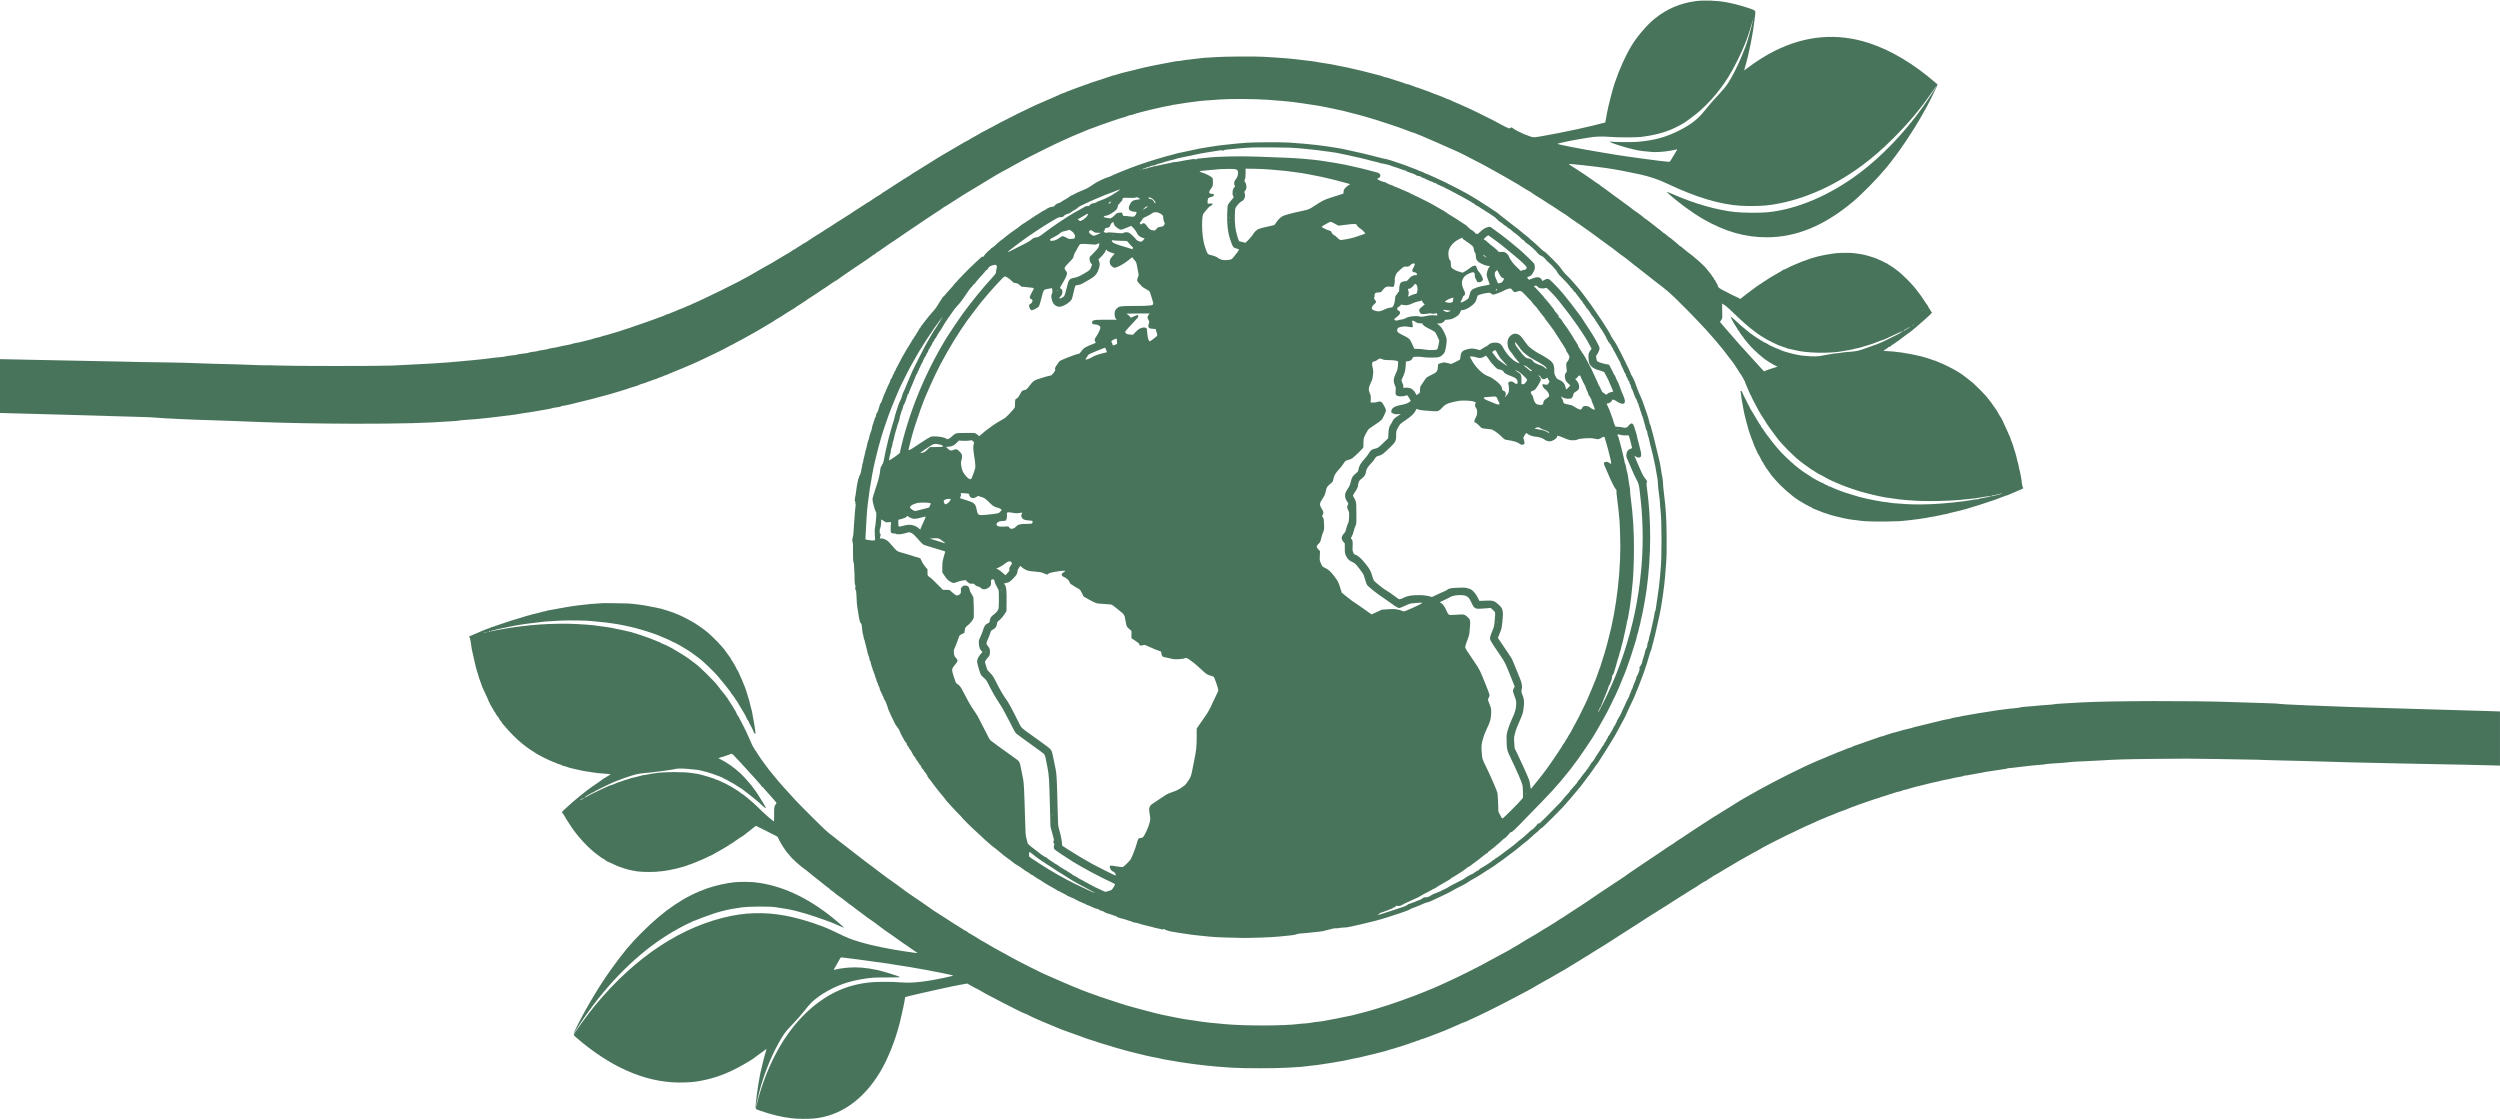 <?xml version="1.0" encoding="UTF-8" standalone="no"?><svg xmlns="http://www.w3.org/2000/svg" xmlns:xlink="http://www.w3.org/1999/xlink" fill="#000000" height="2685.7" preserveAspectRatio="xMidYMid meet" version="1" viewBox="0.0 686.7 6000.0 2685.7" width="6000" zoomAndPan="magnify"><g fill="#215638" fill-opacity="0.82" id="change1_1"><path d="M40685 33104 c-364 -49 -684 -187 -970 -417 -185 -149 -422 -426 -560 -653 -149 -248 -289 -560 -409 -914 -48 -142 -162 -593 -181 -715 -3 -22 -13 -79 -22 -126 l-17 -86 -105 -26 c-58 -15 -151 -38 -206 -52 -380 -96 -1290 -276 -1404 -277 -72 0 -394 137 -484 206 -46 35 -50 36 -73 22 -13 -9 -28 -16 -33 -16 -11 0 -145 64 -186 89 -59 37 -313 167 -520 267 -77 37 -169 82 -206 100 -36 18 -87 42 -115 52 -27 11 -93 41 -146 66 -54 25 -101 46 -106 46 -8 0 -110 47 -154 71 -10 5 -24 9 -31 9 -7 0 -35 11 -63 25 -46 23 -144 61 -279 109 -33 12 -66 25 -74 30 -7 5 -38 17 -70 27 -53 17 -150 52 -236 85 -22 9 -52 18 -68 21 -15 3 -30 9 -33 14 -3 5 -13 9 -22 9 -9 1 -35 9 -57 20 -22 11 -50 19 -63 20 -13 0 -44 9 -70 19 -26 11 -114 41 -197 66 -82 26 -174 55 -203 66 -30 10 -64 19 -75 19 -12 0 -34 6 -48 14 -26 13 -68 26 -104 33 -11 1 -49 11 -85 22 -61 17 -106 29 -205 53 -22 6 -74 18 -115 29 -249 61 -470 108 -645 140 -33 5 -103 19 -155 29 -52 10 -121 21 -153 24 -32 3 -75 10 -95 15 -46 13 -215 35 -532 71 -170 19 -302 30 -460 40 -85 5 -230 14 -321 20 -189 13 -931 8 -1154 -8 -77 -6 -171 -11 -210 -13 -38 -1 -95 -5 -125 -10 -30 -5 -140 -18 -245 -29 -104 -11 -206 -24 -225 -30 -19 -5 -53 -10 -76 -10 -23 0 -75 -7 -115 -15 -73 -15 -112 -23 -239 -45 -103 -18 -162 -30 -205 -39 -22 -5 -67 -15 -100 -21 -98 -19 -276 -60 -330 -75 -65 -18 -209 -54 -260 -64 -57 -11 -237 -62 -255 -71 -8 -4 -32 -11 -52 -14 -20 -3 -52 -12 -70 -20 -18 -7 -87 -30 -153 -51 -66 -21 -151 -49 -190 -62 -38 -14 -91 -31 -116 -38 -26 -7 -60 -20 -77 -29 -17 -9 -38 -16 -46 -16 -8 0 -27 -6 -43 -14 -15 -8 -53 -22 -83 -31 -30 -9 -68 -23 -85 -30 -16 -6 -59 -22 -95 -35 -36 -12 -84 -31 -107 -41 -24 -11 -47 -19 -53 -19 -5 0 -25 -9 -45 -20 -20 -11 -42 -20 -50 -20 -8 0 -31 -9 -52 -19 -21 -11 -72 -34 -113 -51 -41 -18 -103 -45 -138 -61 -35 -16 -66 -29 -68 -29 -3 0 -29 -11 -57 -24 -29 -13 -86 -38 -127 -56 -41 -17 -93 -40 -115 -50 -22 -11 -87 -42 -145 -69 -185 -87 -234 -110 -260 -125 -14 -7 -81 -42 -150 -76 -196 -98 -402 -204 -440 -228 -19 -12 -41 -24 -47 -27 -7 -3 -19 -7 -25 -10 -7 -3 -35 -18 -63 -35 -27 -16 -61 -34 -75 -40 -14 -5 -32 -14 -40 -20 -8 -5 -31 -17 -50 -26 -19 -10 -42 -23 -50 -30 -8 -6 -55 -33 -104 -59 -49 -25 -108 -59 -132 -76 -23 -16 -55 -34 -70 -39 -15 -6 -66 -34 -113 -63 -47 -29 -117 -70 -156 -91 -38 -21 -97 -55 -130 -76 -33 -20 -98 -58 -145 -85 -47 -26 -114 -66 -150 -89 -36 -22 -74 -46 -85 -53 -29 -17 -128 -79 -220 -137 -44 -28 -89 -56 -100 -63 -11 -6 -58 -36 -105 -65 -46 -29 -89 -55 -95 -57 -5 -2 -23 -15 -39 -28 -17 -14 -39 -29 -50 -34 -12 -5 -33 -17 -47 -27 -15 -9 -55 -35 -90 -57 -56 -34 -92 -57 -149 -95 -133 -88 -251 -165 -275 -179 -40 -22 -89 -54 -95 -62 -6 -8 -85 -58 -128 -82 -18 -10 -64 -40 -102 -67 -37 -28 -71 -50 -75 -50 -4 0 -25 -13 -48 -29 -43 -29 -289 -188 -319 -206 -9 -6 -50 -32 -90 -60 -40 -27 -89 -58 -108 -69 -19 -10 -49 -29 -67 -42 -17 -13 -34 -24 -37 -24 -3 0 -38 -22 -78 -48 -153 -102 -277 -182 -284 -182 -3 0 -23 -13 -44 -30 -21 -16 -41 -30 -45 -30 -5 0 -23 -11 -41 -25 -18 -14 -35 -25 -38 -25 -10 0 -287 -180 -296 -192 -3 -4 -21 -14 -40 -23 -40 -17 -68 -34 -87 -52 -7 -6 -40 -27 -73 -45 -33 -18 -60 -36 -60 -40 0 -5 -4 -8 -9 -8 -12 0 -115 -63 -119 -72 -2 -5 -7 -8 -12 -8 -4 0 -68 -37 -142 -82 -73 -45 -159 -96 -191 -115 -33 -18 -72 -42 -87 -53 -15 -11 -31 -20 -34 -20 -3 0 -44 -22 -92 -50 -48 -27 -88 -50 -89 -50 -1 0 -78 -44 -171 -98 -93 -54 -178 -103 -189 -109 -11 -5 -33 -18 -50 -27 -16 -9 -61 -33 -100 -53 -38 -19 -72 -39 -75 -42 -3 -4 -21 -13 -40 -21 -19 -8 -53 -24 -75 -37 -78 -43 -526 -263 -740 -363 -33 -15 -98 -45 -145 -67 -47 -22 -96 -44 -109 -48 -14 -4 -38 -16 -55 -26 -17 -11 -37 -19 -43 -19 -7 0 -41 -14 -75 -31 -35 -17 -94 -42 -132 -55 -38 -13 -74 -28 -80 -33 -6 -4 -29 -14 -51 -21 -22 -7 -68 -25 -103 -41 -35 -16 -71 -29 -80 -29 -9 0 -31 -8 -48 -19 -17 -10 -41 -22 -55 -25 -13 -4 -69 -24 -124 -45 -55 -21 -116 -44 -135 -50 -225 -80 -356 -126 -410 -142 -36 -12 -78 -27 -95 -34 -16 -8 -52 -20 -80 -26 -27 -7 -68 -20 -90 -29 -43 -19 -139 -49 -270 -85 -44 -12 -91 -27 -105 -32 -14 -6 -52 -16 -85 -23 -33 -7 -64 -15 -70 -20 -11 -7 -76 -25 -135 -36 -19 -3 -48 -12 -65 -19 -16 -7 -79 -24 -140 -38 -60 -14 -135 -32 -165 -41 -30 -9 -77 -18 -104 -21 -27 -3 -74 -15 -105 -25 -30 -11 -65 -20 -77 -20 -12 0 -69 -11 -126 -24 -123 -30 -235 -52 -303 -61 -27 -4 -54 -10 -60 -15 -10 -7 -94 -23 -190 -36 -27 -3 -57 -10 -66 -15 -9 -5 -59 -13 -110 -19 -51 -6 -97 -15 -103 -19 -6 -5 -38 -12 -71 -16 -119 -13 -210 -27 -220 -35 -5 -4 -66 -13 -134 -19 -69 -6 -130 -16 -136 -21 -6 -5 -69 -14 -141 -20 -71 -5 -156 -15 -189 -20 -110 -19 -692 -78 -1030 -104 -226 -18 -632 -42 -950 -56 -126 -6 -318 -15 -425 -21 -284 -14 -2382 -14 -2728 1 -156 6 -289 9 -297 6 -7 -2 -96 -1 -197 4 -203 11 -923 32 -1033 31 -38 0 -214 6 -390 14 -176 8 -522 17 -770 20 -449 5 -765 11 -1095 20 -96 3 -434 10 -750 15 -316 6 -768 15 -1005 20 -236 5 -589 13 -782 16 l-353 7 0 -646 0 -647 43 0 c53 0 1009 -26 1462 -40 1258 -38 1653 -50 1900 -55 154 -4 303 -11 330 -16 54 -10 1085 -59 1225 -58 47 0 312 -9 590 -20 1016 -42 1392 -52 2250 -63 964 -13 2073 -1 2560 26 561 32 630 37 653 45 12 5 79 11 147 15 130 6 493 39 615 56 39 6 113 15 165 20 82 9 318 39 430 54 19 3 69 11 110 19 41 8 104 18 140 22 36 3 153 22 260 41 107 20 224 40 259 45 36 5 83 16 105 23 23 8 66 17 96 20 84 10 120 17 120 26 0 4 26 11 58 15 65 8 186 35 447 102 99 25 207 52 240 59 33 8 89 23 125 34 36 10 103 28 150 40 47 11 121 32 165 45 44 13 143 42 220 65 77 23 149 45 160 50 32 13 174 59 240 77 33 9 67 22 76 29 8 8 23 14 32 14 16 0 172 54 304 106 34 13 68 24 75 24 7 0 22 6 33 14 11 7 46 21 77 30 31 9 60 21 63 26 3 6 14 10 23 10 9 0 28 6 42 13 14 7 63 28 110 47 47 18 90 36 95 40 6 4 28 13 50 20 22 7 67 25 100 40 33 15 101 44 150 64 50 20 108 45 130 55 22 10 83 37 135 61 241 109 644 307 726 356 31 19 60 34 65 34 5 0 27 11 49 25 22 14 65 38 97 53 32 16 83 43 113 59 157 86 317 176 368 206 31 19 117 69 190 113 72 43 152 90 176 104 24 14 53 33 63 43 11 9 23 17 27 17 4 0 37 19 74 43 37 24 88 57 115 73 26 16 87 55 137 87 49 31 93 57 97 57 3 0 16 9 27 19 12 11 32 26 46 33 14 8 58 36 99 63 40 28 88 59 107 70 18 12 41 28 52 38 10 9 22 17 26 17 4 0 41 24 82 53 42 28 90 60 107 70 18 10 48 31 67 46 19 15 58 40 85 56 28 15 52 31 55 35 5 6 134 94 168 115 10 5 31 20 49 32 17 13 36 23 41 23 6 0 12 3 14 8 2 4 55 42 118 85 206 139 244 166 290 199 25 18 54 38 65 44 11 6 54 35 95 63 41 29 113 77 160 108 47 31 103 71 126 90 23 18 46 33 52 33 6 0 17 8 24 18 7 9 29 25 48 36 19 10 60 37 90 60 58 43 247 172 354 241 34 22 82 55 107 73 24 18 82 58 129 89 47 31 128 86 180 121 186 128 546 368 590 394 25 14 63 40 85 58 22 18 49 36 60 42 11 5 29 14 40 21 70 44 141 89 236 151 60 39 138 89 174 111 36 22 80 49 98 60 18 12 73 45 122 74 50 29 131 78 182 109 51 32 148 90 215 131 68 41 143 86 168 101 74 45 193 111 325 180 33 18 65 36 70 40 6 4 44 25 85 47 75 40 113 61 245 134 112 62 835 419 849 419 3 0 62 27 132 60 69 33 129 60 134 60 4 0 41 15 81 34 41 18 117 50 169 70 52 21 113 46 136 57 22 10 44 19 49 19 5 0 48 15 95 34 47 19 105 41 130 49 106 35 258 88 290 101 48 20 318 106 333 106 7 1 30 9 52 20 22 11 52 19 67 20 15 0 51 9 79 20 29 12 86 29 128 39 42 11 103 27 136 36 33 10 87 23 120 30 33 7 92 21 130 30 162 38 244 55 307 65 37 6 78 14 90 19 13 5 52 12 88 15 36 4 108 16 160 26 52 10 124 21 160 24 36 3 103 12 150 20 47 8 159 20 250 26 91 6 244 17 340 25 238 19 879 15 1165 -8 116 -9 271 -21 345 -27 145 -11 300 -29 500 -60 69 -11 188 -29 265 -40 77 -11 181 -29 230 -40 50 -10 151 -31 225 -46 158 -31 342 -75 590 -143 41 -11 102 -27 135 -36 141 -38 468 -139 545 -169 19 -8 69 -24 110 -36 83 -26 300 -101 370 -130 102 -41 153 -60 166 -60 7 0 38 -11 68 -25 30 -14 58 -25 61 -25 4 0 21 -6 38 -14 18 -8 59 -25 92 -39 123 -51 513 -222 611 -268 56 -26 112 -50 125 -54 41 -13 407 -197 689 -347 36 -19 119 -65 185 -102 66 -38 158 -89 205 -114 47 -25 141 -79 210 -120 69 -41 154 -90 190 -110 36 -19 79 -45 95 -58 32 -23 234 -144 242 -144 2 0 21 -13 41 -29 20 -16 53 -38 72 -49 60 -34 294 -183 311 -198 8 -8 18 -14 22 -14 7 0 117 -71 294 -191 57 -38 106 -69 110 -69 4 0 16 -9 28 -20 12 -11 55 -43 96 -71 223 -151 268 -183 309 -214 25 -19 52 -38 60 -42 8 -4 67 -45 130 -92 63 -47 174 -128 245 -181 72 -53 141 -104 155 -113 59 -40 127 -90 154 -114 15 -14 44 -36 64 -50 20 -13 39 -28 42 -32 3 -4 27 -22 54 -40 58 -40 169 -123 212 -160 57 -48 117 -96 140 -111 25 -17 231 -179 340 -267 39 -32 101 -80 138 -108 239 -180 333 -260 536 -460 312 -308 670 -683 790 -828 14 -17 48 -56 76 -86 29 -31 69 -78 89 -106 21 -27 53 -65 71 -85 18 -19 47 -55 65 -80 18 -25 45 -61 61 -80 33 -40 27 -32 96 -125 29 -38 62 -81 73 -95 11 -14 32 -45 46 -70 15 -25 38 -61 53 -80 14 -19 32 -47 39 -62 8 -15 21 -36 30 -45 9 -10 22 -29 29 -43 7 -14 25 -46 41 -72 16 -25 27 -49 24 -52 -4 -3 -1 -6 5 -6 7 0 11 -3 10 -7 -4 -11 21 -76 65 -173 14 -30 38 -84 53 -120 16 -36 33 -68 39 -72 5 -4 6 -8 2 -8 -5 0 0 -12 10 -27 10 -16 32 -57 48 -93 17 -36 33 -67 37 -70 4 -3 16 -26 27 -50 12 -25 34 -67 50 -95 17 -27 37 -63 47 -80 9 -16 38 -61 64 -100 26 -38 49 -74 51 -80 11 -26 112 -172 193 -279 50 -65 98 -128 106 -140 17 -24 11 -18 110 -127 130 -145 337 -343 431 -412 13 -10 78 -58 144 -107 66 -49 124 -90 128 -90 5 0 49 -27 98 -60 49 -33 89 -57 89 -54 0 4 6 2 13 -4 10 -8 97 -55 197 -108 51 -26 187 -88 220 -99 10 -4 85 -36 105 -45 45 -21 367 -134 430 -150 17 -4 80 -22 141 -38 61 -17 142 -38 180 -46 38 -8 110 -24 160 -35 49 -11 106 -22 125 -25 19 -3 99 -14 179 -25 80 -12 161 -23 180 -26 50 -7 273 -24 415 -32 155 -8 496 -8 655 1 69 4 170 9 225 11 114 6 174 11 335 30 63 7 122 13 130 13 8 0 29 3 45 5 17 3 64 11 105 17 41 6 117 18 168 27 51 8 96 13 98 10 3 -3 -3 -8 -13 -11 -33 -10 -228 -48 -245 -48 -10 1 -20 -3 -23 -9 -4 -5 -24 -9 -45 -9 -21 0 -83 -9 -137 -19 -54 -11 -125 -22 -158 -25 -33 -3 -76 -8 -95 -11 -34 -4 -83 -10 -165 -20 -56 -7 -138 -14 -215 -20 -36 -3 -90 -7 -120 -10 -210 -18 -598 -24 -785 -12 -254 16 -410 29 -418 34 -5 3 -25 7 -45 9 -21 1 -55 6 -77 9 -22 3 -57 8 -79 10 -21 3 -41 7 -45 9 -4 3 -31 7 -61 11 -29 3 -56 8 -60 10 -4 2 -33 9 -66 14 -32 6 -69 13 -81 16 -46 10 -69 16 -108 25 -68 15 -189 47 -215 58 -14 5 -28 10 -33 10 -4 1 -44 13 -90 28 -45 14 -95 30 -112 34 -34 10 -205 74 -250 94 -98 45 -125 56 -138 56 -8 0 -20 7 -27 15 -7 8 -19 15 -26 15 -13 0 -78 33 -101 52 -7 6 -13 8 -13 4 0 -4 -24 7 -52 23 -29 16 -73 39 -98 52 -25 13 -56 30 -70 39 -14 9 -72 47 -130 85 -167 108 -248 171 -398 305 -166 149 -292 281 -412 433 -8 11 -20 24 -25 31 -6 6 -22 27 -35 46 -13 19 -27 37 -30 40 -4 3 -26 32 -51 65 -24 33 -47 64 -52 70 -4 5 -28 42 -54 80 -25 39 -50 72 -55 73 -4 2 -6 7 -3 12 2 4 -6 20 -19 35 -13 15 -32 43 -43 64 -12 20 -44 74 -73 121 -28 47 -59 98 -68 114 -10 15 -27 43 -38 61 -12 18 -25 43 -29 56 -5 13 -18 40 -31 59 -12 19 -33 60 -45 90 -13 30 -26 57 -30 60 -6 5 -72 141 -82 173 -4 9 -14 17 -23 17 -13 0 -15 -6 -9 -27 8 -33 13 -69 20 -141 2 -29 6 -56 9 -60 2 -4 7 -25 10 -47 4 -22 11 -67 17 -100 7 -33 13 -69 15 -80 9 -56 17 -91 48 -217 18 -75 36 -140 39 -145 4 -5 9 -23 11 -39 9 -49 96 -307 117 -345 7 -13 16 -37 20 -54 10 -39 118 -278 129 -285 5 -3 18 -26 30 -50 36 -75 63 -124 77 -138 7 -7 13 -20 13 -28 0 -8 4 -14 9 -14 5 0 14 -13 21 -29 6 -16 19 -37 28 -48 9 -10 41 -54 71 -98 30 -44 57 -82 60 -85 4 -3 38 -43 78 -90 142 -169 394 -393 572 -507 81 -53 282 -163 296 -163 7 0 18 -7 25 -15 7 -8 16 -15 21 -15 5 0 38 -13 74 -30 36 -16 70 -30 76 -30 6 0 20 -5 32 -12 12 -7 27 -13 32 -15 12 -3 193 -62 215 -71 8 -3 20 -6 25 -7 6 -2 53 -14 105 -28 52 -14 131 -32 175 -41 44 -9 91 -19 105 -21 29 -6 155 -24 220 -30 25 -3 63 -8 86 -11 113 -15 358 -22 614 -18 157 2 299 6 315 8 17 2 68 7 115 11 46 4 93 8 105 10 11 1 65 8 120 15 55 7 109 13 120 15 11 2 40 6 65 9 67 9 171 28 230 40 14 3 45 8 69 11 24 3 47 7 51 10 4 2 22 7 41 9 19 3 43 7 54 10 64 17 105 25 142 29 23 3 48 9 55 13 7 4 19 9 28 10 17 3 95 21 125 29 39 10 150 37 165 40 8 2 17 4 20 6 3 1 10 3 15 4 24 4 74 18 130 36 33 11 112 35 175 54 63 19 129 39 145 45 70 25 273 93 310 104 22 6 45 14 51 18 6 4 46 19 90 34 43 14 91 32 106 40 15 8 31 13 35 12 4 -1 19 3 33 9 14 6 103 44 198 84 95 39 175 76 179 81 3 6 1 13 -5 17 -10 6 -36 136 -34 171 0 8 -4 35 -9 60 -22 105 -27 128 -33 165 -3 13 -7 28 -9 33 -3 4 -8 28 -12 52 -7 53 -22 115 -35 150 -6 14 -12 39 -14 55 -6 38 -25 114 -36 140 -5 11 -13 38 -18 60 -6 22 -18 60 -27 85 -9 25 -19 56 -21 69 -3 13 -14 41 -24 62 -11 21 -20 45 -20 53 0 9 -11 39 -24 68 -25 54 -59 130 -91 203 -10 22 -30 68 -47 102 -16 35 -29 66 -30 70 0 5 -9 20 -20 36 -11 15 -16 27 -11 27 4 0 3 4 -3 8 -6 4 -19 21 -28 37 -9 17 -25 44 -36 60 -11 17 -29 49 -40 72 -12 22 -30 49 -41 59 -10 9 -19 23 -19 31 0 7 -4 13 -10 13 -5 0 -10 4 -10 9 0 11 -114 165 -178 241 -49 58 -267 277 -318 320 -16 14 -46 37 -66 52 -20 15 -42 33 -50 41 -26 24 -170 130 -211 154 -62 35 -81 47 -87 53 -3 3 -30 18 -60 33 -30 16 -84 44 -120 62 -79 41 -177 86 -245 110 -27 10 -54 22 -60 27 -5 4 -18 8 -30 8 -12 0 -26 5 -33 12 -7 7 -12 8 -12 4 0 -5 -6 -4 -12 1 -13 11 -179 64 -258 83 -316 76 -632 123 -877 129 -22 1 -34 21 -13 21 11 0 103 62 108 73 2 4 12 7 23 7 10 0 19 4 19 8 0 4 30 28 68 52 37 24 69 46 72 50 3 3 18 14 35 24 16 11 34 23 40 28 5 4 42 32 80 61 39 28 72 54 75 57 3 3 34 25 70 50 36 24 101 76 146 115 44 38 94 81 110 95 66 55 195 171 250 224 54 52 58 57 42 70 -10 7 -25 29 -33 50 -8 20 -20 36 -25 36 -5 0 -13 12 -16 28 -4 15 -10 29 -14 32 -4 3 -32 43 -63 90 -31 47 -60 90 -65 95 -4 6 -17 26 -29 45 -12 19 -30 44 -40 55 -10 11 -29 36 -43 55 -114 165 -382 435 -540 543 -25 17 -47 34 -50 38 -3 4 -34 24 -70 45 -36 20 -68 42 -72 48 -4 6 -8 8 -8 4 0 -4 -31 11 -70 33 -38 21 -73 39 -77 39 -4 0 -26 9 -48 19 -44 21 -94 43 -110 47 -5 2 -62 19 -125 39 -63 19 -135 38 -158 40 -24 3 -47 7 -51 9 -4 3 -34 7 -66 11 -33 4 -85 10 -115 14 -61 8 -323 6 -392 -3 -24 -3 -70 -8 -103 -12 -55 -5 -280 -48 -315 -59 -8 -3 -42 -11 -75 -19 -68 -16 -207 -61 -237 -77 -11 -6 -30 -13 -43 -15 -26 -5 -377 -153 -385 -163 -8 -10 -100 -51 -114 -51 -8 0 -16 -4 -18 -8 -1 -5 -30 -23 -63 -42 -129 -72 -330 -193 -333 -201 -2 -5 -8 -9 -13 -9 -5 0 -40 -22 -78 -50 -38 -27 -74 -50 -80 -50 -6 0 -11 -4 -11 -10 0 -5 -5 -10 -10 -10 -6 0 -16 -5 -23 -11 -7 -5 -35 -27 -64 -47 -82 -58 -285 -213 -315 -240 l-27 -24 -88 43 c-48 24 -90 43 -93 44 -3 0 -9 3 -15 7 -5 3 -77 40 -159 82 -150 76 -186 101 -186 132 0 15 -28 73 -41 84 -3 3 -11 20 -18 38 -8 17 -17 32 -22 32 -5 0 -11 11 -15 24 -3 13 -17 34 -30 47 -13 12 -24 27 -24 33 0 6 -19 31 -41 56 -23 25 -54 63 -69 85 -61 87 -309 308 -491 437 -20 14 -56 45 -80 67 -23 23 -57 49 -75 57 -19 9 -34 20 -34 25 0 5 -26 28 -57 52 -32 24 -78 62 -103 85 -25 23 -50 42 -56 42 -6 0 -35 23 -64 50 -29 28 -58 50 -64 50 -6 0 -29 17 -52 38 -22 20 -60 52 -85 69 -51 38 -177 135 -199 155 -39 33 -99 78 -105 78 -4 0 -29 18 -54 41 -50 43 -49 43 -101 79 -19 14 -37 27 -40 30 -3 3 -34 25 -70 49 -36 24 -72 51 -80 60 -8 9 -29 25 -47 36 -17 11 -76 54 -130 95 -54 41 -106 80 -115 85 -9 6 -63 45 -120 87 -206 154 -308 228 -313 228 -2 0 -15 10 -28 23 -13 12 -36 30 -53 39 -48 28 -65 40 -144 98 -41 30 -120 85 -175 121 -55 36 -134 88 -175 115 -41 27 -79 51 -85 54 -32 16 -126 82 -122 86 10 10 604 -55 932 -102 176 -25 598 -106 790 -150 236 -55 434 -123 620 -211 708 -336 1279 -508 1785 -539 167 -10 468 -7 595 6 767 79 1602 427 2328 971 269 202 453 363 726 632 371 368 675 731 959 1146 51 74 92 131 92 127 0 -20 -192 -315 -339 -521 -434 -610 -989 -1186 -1531 -1591 -700 -523 -1485 -856 -2186 -926 -186 -18 -594 -15 -784 6 -443 49 -966 198 -1467 417 -176 77 -189 80 -138 33 223 -206 584 -472 845 -621 518 -297 1001 -436 1520 -436 713 0 1385 278 2075 857 218 183 577 549 791 806 300 360 690 943 937 1400 16 30 38 69 48 85 31 52 209 413 230 467 l21 53 -35 30 c-527 460 -1083 793 -1610 964 -765 248 -1520 185 -2268 -190 -203 -101 -453 -259 -639 -402 -47 -36 -86 -64 -88 -62 -2 2 8 41 22 86 91 299 192 810 231 1162 19 172 19 163 -4 186 -36 36 -429 154 -650 195 -246 47 -566 59 -776 30z m1392 -436 c-3 -8 -6 -5 -6 6 -1 11 2 17 5 13 3 -3 4 -12 1 -19z m-41 -170 c-20 -73 -45 -164 -56 -203 -12 -38 -28 -94 -36 -123 -44 -165 -202 -544 -316 -762 -134 -257 -198 -351 -332 -493 -158 -168 -272 -299 -399 -457 -145 -182 -305 -307 -558 -439 -342 -178 -621 -256 -1044 -292 -142 -12 -603 -7 -640 7 -13 5 -16 3 -13 -7 9 -27 379 -143 633 -198 82 -18 262 -39 395 -47 150 -8 397 19 563 61 29 8 29 8 -24 -76 -28 -46 -70 -114 -91 -151 -37 -64 -42 -68 -75 -68 -74 0 -1029 128 -1298 174 -44 7 -192 32 -330 55 -466 77 -1035 188 -1035 202 0 10 311 77 505 109 99 16 205 34 235 39 147 27 322 34 495 20 212 -17 634 -18 780 -1 265 32 501 89 693 168 142 59 329 159 389 208 10 8 54 40 98 72 330 234 658 592 905 988 147 236 318 583 425 861 52 136 154 458 156 493 0 9 3 12 5 5 3 -6 -11 -71 -30 -145z m-617 -6708 c34 -25 132 -115 219 -200 147 -146 373 -343 452 -395 19 -13 49 -35 65 -50 17 -15 50 -38 75 -53 25 -14 59 -35 76 -48 69 -51 397 -214 430 -214 5 0 21 -6 36 -14 15 -8 42 -17 60 -21 18 -4 38 -12 45 -17 7 -5 27 -12 45 -14 18 -3 69 -13 113 -24 175 -41 189 -43 415 -64 193 -17 530 -10 680 14 30 5 73 11 95 15 65 9 226 39 260 49 48 14 63 17 85 20 14 2 32 6 40 8 8 3 33 10 55 16 22 6 63 18 90 27 28 9 59 18 70 20 28 5 226 76 304 109 36 14 69 26 74 26 5 0 25 7 45 17 88 39 233 107 307 143 102 49 129 58 95 30 -14 -11 -31 -20 -37 -20 -7 0 -13 -4 -13 -9 0 -7 -83 -50 -395 -202 -44 -22 -116 -52 -160 -68 -44 -16 -125 -45 -180 -65 -106 -39 -151 -55 -175 -61 -8 -3 -46 -14 -84 -25 -38 -10 -105 -22 -150 -25 -103 -7 -183 -14 -221 -20 -17 -3 -43 -7 -60 -10 -16 -2 -57 -7 -90 -10 -58 -5 -96 -10 -141 -19 -12 -2 -39 -7 -60 -10 -22 -4 -61 -11 -89 -16 -27 -6 -63 -12 -80 -15 -16 -2 -41 -6 -54 -9 -29 -6 -161 -8 -221 -3 -25 2 -88 7 -140 11 -52 4 -109 12 -126 17 -17 5 -48 11 -70 14 -21 2 -95 20 -164 40 -69 20 -129 38 -135 39 -5 2 -23 9 -40 16 -16 7 -32 14 -35 15 -3 1 -12 5 -20 8 -21 9 -74 30 -80 32 -7 2 -57 25 -130 59 -36 16 -80 41 -97 54 -18 14 -33 21 -33 17 0 -11 -276 161 -314 197 -11 10 -23 18 -27 18 -4 0 -14 6 -21 13 -7 7 -51 43 -98 81 -107 86 -193 161 -290 253 -41 39 -79 68 -83 64 -8 -8 80 -170 134 -248 16 -23 29 -46 29 -51 0 -5 7 -15 16 -23 8 -7 24 -29 34 -48 10 -20 28 -46 39 -58 12 -12 21 -27 21 -33 0 -5 5 -10 10 -10 6 0 14 -10 19 -22 5 -13 29 -46 53 -74 23 -28 58 -69 76 -91 54 -67 196 -204 296 -286 21 -18 53 -44 70 -58 43 -36 188 -127 264 -165 l63 -31 -73 -23 c-165 -51 -186 -59 -217 -75 l-32 -16 -37 38 c-37 39 -193 209 -222 243 -28 32 -112 125 -188 208 -43 46 -102 111 -133 145 -32 34 -73 82 -93 107 -21 25 -66 77 -100 115 -35 39 -77 86 -92 105 -16 19 -37 44 -47 55 -17 18 -63 71 -124 144 -26 29 -28 37 -13 46 6 4 19 23 29 44 18 34 19 53 14 211 -5 153 -4 172 9 164 8 -5 43 -29 77 -54z m4511 -455 c0 -2 -10 -9 -22 -15 -22 -11 -22 -10 -4 4 21 17 26 19 26 11z m-105 -65 c-3 -5 -10 -10 -15 -10 -4 0 -32 -16 -61 -35 -59 -38 -85 -47 -49 -15 13 11 28 20 35 20 6 0 26 11 45 25 35 26 56 33 45 15z m2210 -3988 c-6 -5 -57 -19 -115 -32 -58 -13 -111 -25 -117 -28 -7 -2 -13 0 -13 6 0 6 22 13 49 17 26 3 79 15 117 25 82 22 91 23 79 12z" transform="matrix(.1 0 0 -.1 0 4000)"/><path d="M29890 29705 c-180 -14 -300 -25 -525 -51 -142 -16 -163 -19 -405 -58 -174 -28 -201 -34 -345 -66 -49 -11 -157 -34 -239 -51 -82 -16 -156 -33 -165 -38 -9 -5 -41 -14 -71 -20 -60 -12 -194 -50 -395 -111 -71 -22 -155 -48 -185 -57 -30 -9 -68 -22 -85 -29 -16 -6 -64 -22 -105 -35 -41 -13 -86 -29 -100 -36 -14 -7 -29 -13 -35 -13 -5 0 -41 -13 -80 -29 -38 -17 -108 -44 -155 -61 -47 -18 -98 -38 -115 -45 -16 -8 -79 -35 -140 -60 -60 -26 -114 -50 -120 -54 -5 -5 -26 -11 -44 -15 -54 -10 -270 -115 -331 -161 -77 -57 -186 -120 -250 -143 -79 -29 -199 -84 -241 -110 -20 -12 -41 -22 -47 -22 -6 0 -17 -6 -24 -13 -14 -13 -61 -45 -93 -63 -57 -31 -94 -54 -129 -78 -21 -14 -45 -26 -54 -26 -18 0 -92 -41 -92 -51 0 -20 -35 -39 -70 -39 -38 0 -116 -34 -150 -65 -9 -8 -21 -15 -27 -15 -6 0 -44 -21 -85 -47 -102 -67 -110 -72 -138 -85 -14 -7 -29 -18 -33 -25 -4 -7 -14 -13 -22 -13 -7 0 -15 -4 -17 -8 -4 -9 -96 -72 -106 -72 -4 0 -18 -10 -32 -22 -14 -13 -42 -32 -64 -43 -21 -11 -57 -36 -80 -55 -22 -20 -66 -53 -96 -73 -50 -34 -74 -52 -148 -105 -63 -45 -164 -126 -188 -149 -7 -8 -17 -14 -21 -13 -4 0 -39 -29 -78 -64 -113 -102 -142 -126 -153 -126 -6 0 -19 -11 -30 -25 -11 -14 -22 -25 -24 -25 -11 0 -128 -118 -128 -128 0 -7 -4 -12 -10 -12 -5 0 -10 -7 -10 -16 0 -12 -6 -15 -21 -11 -15 4 -32 -5 -59 -31 -21 -20 -73 -68 -115 -107 -79 -73 -217 -207 -272 -266 -17 -19 -36 -38 -42 -44 -40 -37 -161 -168 -161 -174 0 -3 -9 -12 -20 -19 -11 -7 -20 -17 -20 -22 0 -5 -26 -37 -57 -71 -32 -33 -69 -75 -83 -92 -14 -17 -41 -48 -61 -69 -20 -20 -35 -39 -34 -40 2 -2 -3 -9 -11 -16 -8 -7 -14 -9 -14 -5 0 4 -6 -2 -13 -14 -6 -11 -38 -60 -69 -107 -32 -48 -67 -105 -79 -128 -12 -23 -56 -78 -98 -123 -42 -44 -117 -134 -166 -200 -50 -66 -98 -129 -107 -139 -10 -10 -15 -22 -13 -26 2 -3 -5 -13 -16 -20 -10 -8 -19 -20 -19 -26 0 -6 -20 -41 -45 -77 -25 -37 -45 -71 -45 -77 0 -5 -3 -10 -8 -10 -4 0 -13 -13 -20 -28 -6 -16 -21 -38 -32 -50 -11 -12 -20 -26 -20 -32 0 -5 -5 -10 -11 -10 -6 0 -8 -7 -5 -15 3 -9 -1 -18 -8 -21 -8 -3 -19 -19 -25 -35 -5 -16 -15 -29 -21 -29 -6 0 -9 -4 -5 -9 3 -5 -1 -16 -10 -24 -16 -17 -60 -89 -118 -197 -22 -41 -43 -77 -47 -80 -3 -3 -12 -21 -20 -40 -8 -19 -17 -37 -20 -40 -4 -3 -19 -32 -35 -65 -16 -33 -34 -67 -40 -75 -7 -8 -20 -36 -30 -62 -10 -27 -22 -48 -26 -48 -5 0 -9 -9 -9 -19 0 -11 -7 -26 -15 -35 -8 -8 -15 -19 -15 -25 0 -17 -43 -101 -52 -101 -4 0 -8 -9 -8 -21 0 -11 -9 -37 -19 -57 -53 -103 -61 -121 -61 -136 0 -9 -4 -16 -10 -16 -5 0 -10 -7 -10 -15 0 -8 -5 -23 -10 -33 -18 -31 -100 -235 -105 -260 -4 -26 -24 -53 -26 -37 -1 6 -7 -15 -15 -45 -20 -83 -59 -192 -66 -184 -7 6 -28 -60 -28 -87 0 -9 -7 -22 -15 -29 -9 -7 -13 -15 -11 -18 3 -2 -4 -27 -16 -56 -11 -28 -22 -62 -24 -75 -3 -13 -9 -32 -14 -42 -6 -10 -10 -28 -10 -41 0 -24 -19 -86 -51 -172 -11 -27 -19 -60 -19 -75 0 -14 -7 -39 -16 -56 -14 -27 -38 -119 -49 -188 -2 -15 -7 -33 -11 -39 -5 -7 -11 -30 -15 -53 -4 -22 -12 -58 -18 -80 -14 -51 -32 -132 -37 -169 -2 -16 -9 -35 -15 -42 -6 -7 -8 -17 -5 -23 3 -5 2 -20 -3 -34 -5 -13 -12 -44 -15 -68 -9 -78 -36 -162 -55 -173 -6 -4 -7 -14 -4 -22 3 -9 1 -19 -5 -23 -6 -3 -13 -20 -16 -36 -3 -17 -8 -41 -12 -55 -11 -48 -23 -114 -29 -164 -2 -21 -7 -57 -11 -80 -3 -23 -7 -52 -9 -66 -1 -14 -5 -32 -8 -40 -3 -8 -8 -38 -11 -67 -3 -38 -1 -55 10 -64 10 -8 11 -15 4 -24 -7 -9 -7 -15 -1 -19 9 -6 8 -56 -3 -123 -5 -28 -14 -146 -21 -263 -2 -36 -7 -92 -10 -125 -4 -33 -8 -105 -10 -160 -2 -58 -9 -115 -18 -135 -15 -37 -16 -122 -1 -127 5 -2 8 -93 6 -219 -2 -125 1 -220 6 -227 5 -7 8 -20 7 -29 -2 -10 0 -18 3 -18 4 0 7 -19 8 -43 0 -23 4 -91 7 -152 7 -110 8 -124 6 -147 -3 -58 5 -174 12 -179 12 -7 13 -54 4 -91 -5 -21 -4 -28 6 -28 8 0 15 -12 15 -27 1 -16 5 -57 8 -93 4 -36 7 -101 7 -145 1 -73 13 -164 55 -408 13 -77 33 -130 55 -147 7 -5 16 -66 25 -170 3 -35 9 -69 13 -75 5 -5 11 -35 15 -65 4 -30 11 -59 16 -65 4 -5 9 -13 9 -17 1 -5 1 -9 2 -10 0 -2 2 -10 4 -19 1 -8 13 -53 25 -100 37 -141 47 -188 42 -194 -3 -3 0 -5 7 -5 7 0 10 -4 7 -9 -3 -5 1 -22 9 -38 8 -17 17 -43 19 -59 5 -44 10 -58 21 -66 5 -4 10 -20 11 -35 1 -15 8 -41 15 -58 7 -16 11 -34 10 -39 -1 -4 3 -13 8 -20 5 -6 11 -25 13 -41 2 -17 9 -36 16 -44 7 -7 11 -20 8 -27 -3 -8 -1 -14 4 -14 6 0 10 -9 10 -19 0 -11 5 -23 11 -26 6 -4 8 -13 5 -21 -3 -7 -1 -16 4 -19 6 -4 10 -17 10 -31 0 -14 4 -23 9 -20 5 3 11 -16 15 -43 3 -27 13 -54 21 -61 8 -7 15 -23 15 -36 0 -12 5 -26 11 -29 5 -4 8 -12 6 -18 -2 -7 3 -17 11 -23 9 -6 15 -25 15 -43 0 -17 3 -31 6 -31 4 0 15 -22 26 -50 11 -27 23 -50 28 -50 5 0 7 -7 3 -15 -3 -8 -1 -15 4 -15 5 0 15 -19 22 -42 6 -24 15 -45 18 -48 19 -15 76 -149 72 -167 -2 -7 2 -13 9 -13 6 0 9 -6 6 -14 -3 -7 1 -25 8 -40 8 -15 14 -28 13 -29 -2 -5 100 -226 150 -322 8 -16 34 -55 58 -85 23 -30 45 -66 49 -78 9 -32 50 -116 85 -177 16 -27 37 -65 46 -82 10 -18 24 -33 31 -33 8 0 12 -4 8 -9 -6 -11 25 -81 37 -81 4 0 8 -4 8 -10 0 -10 46 -81 58 -90 4 -3 23 -37 42 -77 19 -39 43 -75 53 -78 9 -4 17 -15 17 -26 0 -11 6 -22 14 -25 8 -3 12 -12 9 -20 -3 -8 1 -14 11 -14 9 0 16 -7 16 -14 0 -8 11 -27 25 -42 14 -15 25 -33 25 -40 0 -8 7 -14 16 -14 8 0 13 -4 9 -9 -6 -10 51 -101 64 -101 4 0 13 -16 21 -35 8 -19 19 -35 26 -35 7 0 17 -13 23 -30 5 -16 15 -30 20 -30 6 0 8 -6 5 -13 -3 -8 2 -20 11 -27 8 -7 15 -16 15 -21 0 -5 8 -17 18 -27 30 -32 62 -72 62 -78 0 -3 21 -32 48 -65 26 -33 58 -75 72 -93 46 -61 111 -141 162 -198 27 -31 49 -59 49 -62 -1 -8 34 -50 84 -101 22 -22 74 -79 115 -125 42 -47 101 -109 133 -139 31 -30 57 -58 57 -62 0 -11 258 -268 331 -330 30 -26 81 -73 114 -105 33 -33 83 -79 110 -103 28 -24 77 -68 111 -98 33 -30 70 -60 81 -66 11 -7 54 -40 94 -74 149 -126 235 -195 277 -221 24 -15 71 -51 105 -80 34 -28 85 -63 112 -77 28 -13 60 -33 72 -45 12 -11 25 -20 29 -20 4 0 26 -16 50 -35 23 -19 53 -39 66 -45 21 -10 67 -40 113 -75 10 -8 24 -15 30 -15 7 0 20 -9 30 -20 10 -11 24 -20 32 -20 7 0 13 -3 13 -7 0 -5 10 -13 23 -19 44 -21 192 -116 195 -125 2 -5 8 -7 13 -3 5 3 9 1 9 -4 0 -6 12 -15 28 -21 15 -6 54 -28 87 -49 33 -20 86 -51 117 -67 32 -17 58 -33 58 -37 0 -5 7 -8 15 -8 9 0 32 -10 53 -23 20 -12 65 -36 99 -52 35 -17 63 -33 63 -37 0 -5 6 -8 13 -8 6 0 39 -14 71 -30 32 -17 64 -30 71 -30 7 0 17 -6 23 -12 6 -7 33 -22 61 -33 28 -11 51 -23 51 -27 0 -4 8 -8 18 -8 9 0 31 -9 48 -19 17 -10 45 -22 62 -26 18 -3 32 -11 32 -16 0 -5 5 -9 12 -9 10 0 69 -25 194 -81 22 -11 52 -19 67 -19 15 0 27 -5 27 -11 0 -5 4 -8 9 -5 5 3 11 -1 15 -9 3 -8 14 -15 25 -15 19 0 90 -29 101 -41 7 -8 90 -40 90 -34 0 2 21 -5 46 -15 25 -11 55 -22 67 -24 38 -8 92 -30 102 -43 6 -7 51 -22 100 -34 50 -12 110 -29 135 -39 25 -10 47 -18 50 -17 11 1 86 -26 97 -35 7 -5 17 -7 23 -3 5 3 10 2 10 -3 0 -6 8 -8 18 -5 10 2 45 -5 78 -17 32 -12 68 -24 79 -26 11 -2 38 -8 60 -14 22 -6 49 -13 60 -15 31 -7 106 -26 150 -38 22 -7 42 -12 45 -13 10 -1 76 -15 139 -30 52 -13 65 -13 72 -2 6 10 13 8 29 -10 12 -12 26 -20 31 -16 5 3 15 1 22 -4 7 -5 30 -13 52 -17 22 -5 42 -9 45 -10 9 -3 70 -13 205 -34 244 -38 340 -52 450 -61 61 -6 173 -17 250 -26 77 -9 250 -18 385 -22 135 -3 310 -8 390 -10 201 -5 747 15 910 33 74 8 188 20 252 25 65 6 134 18 154 26 42 18 45 18 299 39 204 17 377 40 403 54 10 5 35 12 57 15 22 4 68 16 102 26 37 12 75 17 97 13 19 -3 58 1 88 8 29 7 78 12 108 10 34 -1 104 9 180 27 69 17 181 42 250 57 192 42 452 111 585 155 66 22 212 69 325 106 113 36 219 77 237 90 17 13 36 24 42 24 5 0 38 12 73 26 35 14 86 35 113 46 28 11 73 31 100 43 28 13 68 26 90 30 22 3 85 28 140 55 55 26 125 59 155 73 136 62 257 122 285 141 27 19 124 70 306 162 36 18 79 44 95 57 16 13 72 47 124 76 125 69 144 81 282 173 64 43 120 78 123 78 8 0 128 80 140 94 6 6 30 24 55 40 63 41 163 114 215 156 23 19 86 67 140 105 53 39 130 100 171 136 41 37 94 80 117 95 23 15 80 64 128 109 47 44 113 103 148 130 35 28 67 58 72 68 5 9 24 23 42 31 32 13 543 525 594 594 15 20 50 62 79 92 28 30 82 93 119 140 37 47 89 110 116 140 27 30 64 76 81 102 18 26 86 116 151 202 64 85 127 173 140 196 12 24 28 45 34 47 7 3 47 60 88 127 42 66 98 155 125 196 28 41 76 120 109 175 32 55 79 132 103 170 25 39 82 142 128 230 45 87 93 175 105 195 23 36 44 80 121 255 25 55 62 134 83 175 21 41 59 127 84 190 25 63 69 174 98 245 54 134 136 362 170 473 49 159 61 201 74 250 7 29 18 58 23 65 11 13 28 72 35 122 3 17 10 43 17 60 12 33 73 285 120 505 17 80 38 174 46 210 35 147 108 659 124 870 5 63 16 210 25 325 13 165 16 305 13 650 -5 463 -17 660 -64 1035 -13 107 -24 220 -23 250 0 30 -5 80 -11 110 -17 84 -38 209 -45 270 -6 53 -35 184 -75 340 -11 41 -36 143 -55 225 -35 151 -51 214 -86 335 -10 36 -21 77 -25 93 -3 15 -10 30 -15 33 -5 3 -9 14 -9 24 0 30 -59 229 -90 305 -5 11 -27 76 -50 145 -23 69 -56 152 -72 185 -16 33 -36 76 -43 95 -7 19 -31 82 -54 140 -22 58 -41 109 -41 113 0 15 -80 176 -90 182 -6 3 -10 13 -10 22 0 16 -89 204 -214 453 -107 211 -143 277 -194 350 -50 73 -82 126 -82 139 0 17 -227 375 -301 476 -39 54 -139 199 -164 239 -11 17 -49 70 -85 116 -35 47 -92 123 -127 170 -34 47 -89 114 -122 150 -32 36 -79 90 -104 120 -24 30 -60 69 -78 86 -19 17 -44 42 -56 56 -11 14 -27 30 -35 34 -17 12 -83 95 -131 165 -45 67 -369 389 -391 389 -9 0 -57 41 -107 90 -50 50 -123 116 -162 148 -40 31 -78 65 -85 75 -7 9 -37 35 -66 56 -29 22 -59 46 -67 53 -26 26 -212 173 -369 292 -85 65 -171 132 -190 149 -57 52 -120 96 -270 192 -77 50 -195 125 -261 168 -65 42 -122 77 -125 77 -3 0 -18 8 -32 18 -34 24 -164 96 -331 184 -207 109 -444 224 -603 293 -59 25 -120 53 -135 60 -16 8 -34 15 -41 15 -8 0 -26 8 -40 19 -15 10 -43 22 -62 26 -19 4 -53 17 -75 30 -22 12 -71 32 -110 44 -38 12 -82 29 -97 37 -40 22 -480 171 -542 184 -29 6 -66 13 -82 16 -16 3 -85 20 -154 39 -179 48 -437 109 -565 135 -60 12 -140 30 -178 40 -80 22 -445 81 -682 109 -177 22 -436 45 -685 61 -202 13 -839 10 -1050 -5z m1315 -133 c268 -24 517 -53 705 -82 69 -11 145 -22 170 -25 25 -4 124 -24 220 -46 96 -22 218 -49 270 -60 120 -25 276 -64 361 -89 36 -11 74 -20 83 -20 10 0 48 -10 85 -23 36 -12 78 -22 94 -21 15 0 27 -2 27 -5 0 -4 16 -8 36 -9 20 -2 51 -9 69 -17 19 -7 36 -11 39 -7 3 3 6 0 6 -7 0 -7 4 -10 8 -7 4 2 27 -4 51 -15 24 -10 49 -19 56 -19 7 0 34 -8 61 -19 66 -25 176 -62 192 -65 8 -1 17 -7 20 -12 4 -5 27 -16 52 -23 73 -22 154 -54 168 -67 6 -7 20 -15 30 -17 32 -9 72 -17 78 -17 3 1 11 -5 17 -13 7 -8 33 -20 60 -27 26 -7 47 -16 47 -21 0 -4 19 -13 42 -19 22 -7 47 -18 55 -26 8 -8 25 -14 37 -14 13 0 29 -7 36 -15 7 -8 30 -18 51 -21 22 -4 39 -11 39 -15 0 -5 18 -16 40 -25 22 -9 57 -25 77 -35 21 -11 41 -19 46 -19 5 0 21 -8 35 -18 15 -10 43 -25 62 -32 19 -8 37 -16 40 -19 3 -3 75 -42 160 -85 85 -43 157 -82 160 -85 3 -3 34 -21 70 -40 36 -19 72 -39 80 -45 8 -7 29 -18 45 -26 17 -8 39 -23 49 -32 11 -10 28 -18 38 -18 11 0 16 -4 13 -10 -3 -5 9 -16 27 -25 33 -15 134 -77 153 -92 6 -5 39 -26 75 -48 91 -55 160 -101 194 -127 15 -13 37 -27 47 -32 11 -5 19 -15 19 -23 0 -7 9 -13 20 -13 13 0 20 -7 20 -20 0 -11 7 -20 15 -20 8 0 15 -4 15 -10 0 -5 7 -10 15 -10 8 0 15 -4 15 -10 0 -5 5 -10 10 -10 12 0 14 -2 75 -55 22 -19 46 -35 52 -35 7 0 18 -9 25 -20 7 -11 18 -20 25 -20 7 0 13 -4 13 -10 0 -5 6 -10 13 -10 6 0 30 -16 52 -35 22 -19 53 -46 69 -60 16 -14 32 -25 36 -25 3 0 31 -22 61 -50 30 -27 58 -50 62 -50 5 0 5 -4 2 -10 -3 -5 1 -10 9 -10 9 0 21 -9 28 -20 7 -11 21 -20 30 -20 11 0 18 -8 18 -20 0 -14 5 -18 17 -13 12 5 15 2 10 -9 -4 -12 3 -19 24 -27 16 -5 29 -15 29 -20 0 -6 5 -11 11 -11 22 0 216 -180 245 -227 6 -10 34 -29 63 -44 29 -14 56 -30 59 -35 4 -5 20 -20 36 -32 16 -12 25 -22 20 -22 -4 0 10 -16 31 -37 104 -95 165 -155 165 -161 0 -4 16 -22 35 -41 20 -19 38 -45 41 -58 4 -12 10 -23 15 -23 5 0 9 -5 9 -11 0 -14 31 -49 156 -173 56 -56 104 -109 107 -118 4 -10 11 -18 17 -18 6 0 15 -12 20 -26 6 -14 19 -28 31 -31 13 -4 18 -11 15 -20 -4 -9 1 -17 14 -20 11 -3 20 -14 20 -24 0 -12 10 -21 26 -25 16 -4 23 -12 20 -20 -3 -8 4 -18 14 -24 11 -6 20 -17 20 -24 0 -8 7 -16 15 -20 8 -3 15 -12 15 -20 0 -7 7 -16 15 -20 8 -3 14 -9 13 -13 -2 -4 6 -18 17 -29 41 -45 65 -76 65 -86 0 -6 12 -21 26 -34 14 -13 23 -28 19 -33 -3 -5 4 -12 15 -16 13 -4 20 -15 20 -31 0 -15 6 -24 15 -24 8 0 15 -4 15 -9 0 -6 14 -25 30 -43 17 -18 30 -36 30 -40 0 -10 64 -101 110 -157 11 -13 20 -29 20 -35 0 -6 11 -24 25 -39 14 -15 23 -27 19 -27 -4 0 1 -10 12 -22 11 -13 40 -56 63 -95 24 -40 48 -73 53 -73 5 0 7 -4 3 -9 -3 -5 6 -22 20 -37 14 -15 25 -32 25 -37 0 -6 6 -18 13 -26 8 -9 21 -37 31 -63 10 -27 22 -48 27 -48 5 0 9 -9 9 -20 0 -10 9 -24 20 -30 11 -6 20 -17 20 -25 0 -8 4 -15 8 -15 4 0 16 -13 25 -30 10 -16 15 -30 11 -30 -4 0 2 -9 15 -21 12 -11 24 -34 28 -50 3 -16 9 -29 13 -29 4 0 38 -62 76 -137 38 -76 72 -139 77 -141 4 -2 7 -11 7 -21 0 -9 19 -55 42 -101 41 -82 44 -90 47 -108 0 -5 10 -19 21 -32 11 -13 20 -33 20 -45 0 -12 11 -39 25 -59 14 -20 25 -45 25 -54 0 -10 9 -24 20 -32 12 -8 20 -26 20 -42 0 -15 3 -28 8 -28 8 0 32 -70 32 -94 0 -8 4 -16 9 -18 4 -1 18 -29 30 -60 11 -32 31 -84 42 -115 12 -32 26 -61 31 -64 5 -3 10 -12 12 -20 1 -8 7 -24 14 -36 7 -12 12 -29 12 -37 0 -9 5 -16 10 -16 6 0 10 -8 10 -17 0 -15 7 -39 38 -123 3 -8 7 -23 9 -34 2 -10 10 -33 18 -50 8 -17 16 -42 17 -56 2 -14 9 -31 16 -39 7 -7 11 -20 8 -27 -3 -8 -2 -14 3 -14 5 0 12 -17 15 -37 7 -40 18 -78 42 -152 8 -24 11 -47 8 -52 -3 -5 0 -9 6 -9 7 0 10 -7 6 -15 -3 -8 -2 -15 2 -15 10 0 36 -70 29 -77 -3 -2 6 -37 19 -76 13 -39 24 -79 24 -89 0 -10 9 -51 20 -91 34 -122 103 -410 107 -447 2 -19 6 -42 10 -50 4 -8 17 -78 29 -155 12 -77 27 -160 33 -185 5 -25 10 -79 11 -120 0 -42 11 -152 25 -246 13 -93 24 -190 24 -214 -1 -25 7 -121 17 -215 27 -247 28 -1108 1 -1365 -10 -96 -18 -193 -18 -215 0 -42 -38 -349 -65 -520 -18 -114 -33 -216 -39 -259 -3 -16 -9 -34 -15 -40 -5 -5 -10 -23 -10 -40 0 -16 -11 -79 -25 -140 -14 -61 -35 -154 -46 -206 -22 -102 -35 -155 -52 -210 -6 -19 -12 -46 -12 -60 -1 -14 -9 -43 -18 -65 -16 -39 -25 -79 -26 -121 -1 -12 -9 -31 -20 -43 -10 -11 -21 -40 -25 -64 -4 -23 -13 -60 -20 -82 -33 -98 -60 -191 -58 -199 3 -10 -47 -98 -62 -108 -8 -6 -7 -10 2 -16 10 -7 7 -26 -13 -88 -15 -43 -32 -82 -38 -86 -7 -4 -8 -8 -4 -8 5 0 1 -7 -7 -16 -9 -8 -14 -20 -11 -24 3 -5 -4 -31 -16 -57 -13 -26 -23 -52 -24 -58 0 -5 -10 -31 -23 -57 -12 -26 -22 -54 -22 -62 0 -8 -11 -36 -25 -61 -14 -25 -23 -45 -20 -45 3 0 -4 -19 -16 -41 -11 -23 -23 -52 -25 -65 -2 -12 -22 -54 -44 -93 -22 -39 -40 -75 -40 -81 0 -6 -10 -30 -22 -53 -12 -23 -23 -44 -23 -47 0 -3 -11 -25 -24 -50 -13 -25 -23 -45 -22 -45 6 0 -63 -141 -70 -143 -5 -2 -9 -8 -9 -14 0 -5 -9 -21 -20 -35 -11 -14 -20 -32 -20 -40 0 -7 -11 -31 -24 -52 -14 -21 -22 -42 -19 -45 4 -3 2 -6 -4 -6 -5 0 -18 -19 -29 -42 -10 -24 -21 -45 -25 -48 -3 -3 -14 -23 -24 -45 -20 -44 -75 -128 -87 -133 -5 -2 -8 -12 -8 -23 0 -10 -3 -19 -7 -19 -5 0 -17 -20 -28 -45 -11 -25 -22 -45 -26 -45 -3 0 -14 -18 -24 -40 -10 -22 -24 -45 -31 -51 -8 -6 -28 -37 -46 -68 -17 -31 -35 -58 -38 -61 -4 -3 -22 -31 -41 -63 -18 -31 -37 -57 -41 -57 -5 0 -8 -6 -8 -13 0 -8 -13 -33 -30 -55 -16 -23 -30 -45 -30 -48 0 -3 -11 -15 -24 -25 -13 -11 -34 -39 -46 -63 -11 -25 -28 -50 -36 -56 -7 -7 -14 -19 -14 -26 0 -8 -4 -14 -9 -14 -5 0 -23 -22 -41 -49 -17 -28 -35 -51 -39 -53 -4 -2 -20 -21 -36 -43 -81 -112 -111 -151 -122 -158 -7 -4 -13 -15 -13 -23 0 -7 -17 -31 -38 -52 -20 -20 -55 -59 -77 -87 -21 -27 -45 -54 -52 -58 -7 -4 -13 -13 -13 -20 0 -7 -34 -48 -76 -92 -42 -44 -86 -96 -99 -115 -12 -19 -48 -60 -80 -90 -32 -30 -69 -68 -84 -85 -14 -16 -109 -113 -210 -216 -154 -156 -188 -185 -207 -181 -17 3 -24 0 -24 -11 0 -16 -116 -137 -131 -137 -5 0 -17 -8 -27 -18 -108 -102 -201 -184 -245 -215 -30 -21 -72 -55 -93 -76 -22 -21 -85 -71 -139 -112 -144 -106 -145 -107 -247 -185 -51 -40 -103 -75 -115 -78 -11 -4 -24 -13 -27 -21 -3 -8 -12 -15 -20 -15 -8 0 -21 -8 -28 -18 -13 -19 -218 -152 -288 -187 -22 -11 -39 -26 -40 -32 0 -7 -4 -13 -10 -13 -12 0 -109 -59 -128 -77 -7 -7 -18 -13 -23 -13 -14 0 -172 -90 -184 -104 -5 -7 -41 -29 -80 -48 -234 -119 -309 -159 -314 -166 -10 -12 -131 -72 -147 -72 -8 0 -14 -4 -14 -10 0 -5 -4 -10 -10 -10 -5 0 -39 -14 -75 -30 -36 -17 -70 -30 -75 -30 -12 0 -113 -52 -120 -62 -12 -15 -86 -35 -116 -31 -21 3 -36 -1 -48 -13 -18 -18 -84 -54 -99 -54 -4 0 -37 -14 -72 -30 -36 -17 -68 -29 -72 -28 -5 1 -22 -6 -40 -15 -18 -9 -36 -17 -40 -16 -18 3 -31 -2 -53 -23 -29 -27 -107 -56 -375 -140 -38 -12 -128 -41 -199 -65 -142 -47 -167 -52 -120 -24 18 11 35 24 38 29 3 6 21 14 39 17 17 4 52 16 77 28 25 11 52 20 60 21 8 1 29 9 47 19 18 9 38 17 46 17 8 0 20 7 27 15 6 8 15 14 18 13 14 -2 47 16 64 35 14 15 22 17 45 9 20 -7 39 -5 68 6 22 9 42 19 45 22 3 4 32 19 65 34 67 31 104 48 220 102 44 21 83 38 86 38 4 1 28 15 55 32 27 17 67 40 89 51 22 11 54 27 70 36 17 9 46 24 65 33 19 9 42 22 50 28 8 7 31 19 50 26 19 7 51 25 70 40 19 15 64 43 100 62 147 80 253 145 258 159 2 5 8 9 12 9 5 0 49 26 97 57 48 32 105 66 125 78 20 11 52 34 71 50 40 36 113 85 126 85 5 0 14 7 22 16 7 8 38 32 68 52 31 20 75 52 97 71 23 20 61 50 84 66 24 17 66 49 93 73 28 23 57 42 64 42 7 0 13 6 13 14 0 8 6 16 13 19 19 7 224 173 266 215 57 57 110 102 119 102 12 0 132 126 132 139 0 6 12 11 28 11 26 0 119 90 449 435 32 33 164 168 293 300 331 337 617 676 867 1024 90 126 314 457 352 521 18 30 63 107 101 170 38 63 103 178 145 255 42 77 86 156 96 175 20 35 151 303 214 435 45 96 79 174 135 315 53 133 63 158 82 199 10 24 32 82 48 130 16 47 43 124 60 171 18 47 35 99 39 115 5 17 17 57 28 90 12 33 31 94 43 135 13 41 31 100 41 131 11 31 19 65 19 75 0 10 12 53 25 94 14 41 25 84 25 96 0 11 9 47 20 79 11 32 20 69 20 82 0 13 9 56 20 96 32 119 100 488 130 707 111 817 113 1666 5 2445 -9 63 -10 104 -4 110 19 19 8 57 -27 93 -43 44 -89 134 -174 337 -34 83 -71 167 -81 188 -11 20 -18 37 -16 37 2 0 18 -11 37 -25 39 -29 91 -33 114 -9 19 18 20 65 5 131 -23 102 -61 250 -75 294 -7 26 -14 54 -14 64 0 10 -12 54 -26 99 -14 44 -33 104 -41 131 -31 99 -70 111 -129 39 -50 -60 -68 -66 -151 -49 -37 8 -93 15 -123 15 -50 0 -56 2 -57 22 -1 11 -8 25 -15 29 -7 5 -9 9 -4 9 5 0 4 6 -1 13 -6 6 -10 19 -11 27 0 15 -55 179 -72 215 -5 11 -12 31 -16 45 -3 14 -24 61 -45 106 -22 44 -39 83 -39 86 0 3 18 8 39 12 37 6 91 51 91 77 0 21 60 7 101 -24 42 -33 125 -67 159 -67 9 0 25 9 35 20 26 29 16 88 -34 200 -24 52 -55 133 -71 180 -25 75 -60 153 -89 200 -6 8 -12 27 -16 43 -3 15 -14 36 -25 47 -11 11 -20 22 -20 25 0 12 -94 202 -108 218 -8 9 -29 17 -46 17 -38 0 -163 34 -214 58 -34 16 -38 21 -48 80 -11 61 -10 65 13 93 29 34 63 118 63 155 0 46 -125 270 -277 496 -81 121 -155 233 -164 250 -8 16 -20 33 -25 36 -6 4 -25 30 -44 57 -18 28 -38 55 -44 60 -7 6 -34 42 -61 80 -27 39 -59 81 -72 95 -12 14 -57 70 -100 125 -43 55 -87 110 -98 122 -11 12 -40 45 -65 74 -70 82 -233 245 -257 257 -34 19 -71 14 -119 -14 l-44 -26 -20 35 c-39 66 -108 73 -234 22 l-68 -27 -25 26 c-28 30 -25 41 15 49 46 9 83 46 119 121 31 64 34 77 28 130 -6 57 -7 59 -98 150 -124 123 -265 251 -362 327 -44 34 -89 72 -100 84 -11 11 -47 41 -80 65 -33 25 -104 80 -158 123 -54 42 -101 77 -105 77 -4 0 -22 14 -40 30 -18 17 -37 30 -42 30 -5 0 -23 14 -40 30 -35 34 -67 38 -126 15 -70 -28 -98 -47 -161 -108 -49 -48 -65 -59 -75 -49 -7 7 -20 12 -30 12 -10 0 -18 6 -18 14 0 8 -13 23 -30 33 -16 9 -30 21 -30 25 0 4 -7 8 -15 8 -8 0 -15 5 -15 10 0 6 -9 10 -20 10 -14 0 -20 7 -20 21 0 15 -5 19 -15 15 -10 -3 -18 2 -23 14 -4 10 -27 33 -52 50 -109 75 -353 232 -375 241 -28 12 -85 52 -85 61 0 5 -4 7 -9 3 -5 -3 -21 6 -35 20 -14 14 -30 25 -35 25 -6 0 -34 15 -63 34 -29 18 -73 43 -98 56 -25 12 -47 25 -50 29 -3 3 -21 14 -40 23 -19 10 -42 22 -50 27 -8 5 -44 24 -80 42 -36 17 -117 58 -180 90 -63 32 -120 59 -126 59 -6 0 -17 7 -24 15 -7 8 -23 15 -36 15 -13 0 -24 4 -24 8 0 5 -19 16 -42 27 -24 10 -63 27 -88 38 -25 11 -65 28 -90 39 -25 10 -63 27 -85 38 -22 10 -57 24 -77 30 -21 6 -40 15 -43 20 -3 5 -31 16 -63 25 -31 9 -64 23 -72 30 -16 14 -90 47 -90 40 0 -3 -24 5 -52 16 -29 11 -53 20 -53 18 0 -1 -15 7 -32 18 -25 15 -30 22 -21 31 7 7 16 12 22 12 20 0 46 34 46 61 0 33 -36 65 -83 74 -18 4 -61 15 -97 25 -36 11 -101 28 -145 39 -44 11 -116 29 -160 40 -177 44 -447 100 -635 130 -294 48 -400 63 -495 71 -55 5 -170 15 -255 24 -85 8 -288 20 -450 26 -162 6 -450 17 -640 24 -429 17 -979 4 -1230 -29 -31 -4 -70 -8 -195 -19 -16 -2 -31 -8 -33 -15 -3 -8 -9 -8 -24 0 -11 6 -34 8 -52 5 -17 -3 -49 -8 -71 -11 -22 -3 -51 -8 -63 -11 -13 -2 -42 -7 -64 -10 -47 -7 -73 -12 -73 -14 0 -1 -9 -3 -20 -4 -11 -2 -47 -8 -79 -15 -33 -6 -76 -11 -96 -11 -20 0 -40 -3 -44 -7 -4 -5 -15 -8 -24 -9 -10 0 -44 -6 -77 -14 -33 -7 -67 -15 -75 -16 -8 -2 -58 -12 -110 -24 -52 -11 -111 -23 -130 -26 -19 -3 -42 -9 -50 -14 -8 -4 -36 -11 -62 -14 -27 -4 -48 -10 -48 -14 0 -4 -14 -9 -30 -10 -17 -1 -49 -9 -70 -16 -22 -8 -40 -10 -40 -6 0 4 21 13 48 20 26 7 51 17 56 21 6 5 18 9 27 9 9 0 36 9 60 20 24 11 56 20 72 20 15 0 35 4 45 9 47 24 95 41 113 41 12 0 35 6 52 14 28 11 163 52 207 61 70 15 112 26 136 36 16 6 38 13 49 15 11 2 85 17 165 34 80 17 179 37 220 46 41 9 80 17 85 18 53 13 124 26 131 25 5 -1 16 0 24 4 8 3 35 8 60 11 25 2 72 10 105 16 77 14 100 18 155 25 25 3 59 8 76 11 18 3 41 1 52 -5 15 -8 21 -7 25 3 4 9 31 16 79 20 40 4 143 14 228 22 303 29 400 32 840 30 357 -3 493 -7 685 -24z m-725 -508 c91 -8 217 -19 280 -24 63 -5 159 -16 214 -25 54 -9 122 -18 150 -20 69 -5 338 -53 596 -107 147 -30 515 -123 644 -162 l40 -12 -45 -31 c-82 -57 -113 -98 -115 -150 l-2 -46 -98 -32 c-55 -18 -146 -47 -204 -65 -147 -46 -205 -74 -370 -183 -150 -100 -157 -102 -340 -141 -218 -46 -391 -92 -442 -118 -61 -31 -127 -98 -169 -170 -24 -41 -32 -47 -80 -57 -198 -43 -289 -66 -324 -80 -54 -22 -109 -73 -144 -135 -17 -28 -64 -85 -105 -126 l-75 -74 -78 20 -78 20 -37 109 c-48 146 -70 332 -61 535 6 144 6 145 39 190 43 60 93 107 135 128 58 29 87 124 59 197 -8 21 -6 30 10 47 33 36 43 81 30 141 -6 30 -20 63 -30 75 -19 20 -19 22 -3 59 12 28 17 68 17 148 l1 110 210 -3 c116 -1 284 -9 375 -18z m-809 1 c38 -20 48 -47 39 -115 -5 -42 -16 -69 -48 -114 -35 -49 -42 -67 -42 -106 0 -29 6 -52 15 -60 12 -10 11 -15 -11 -33 -42 -37 -58 -151 -29 -208 l16 -30 -65 -78 c-36 -43 -71 -91 -77 -107 -7 -16 -14 -110 -17 -214 -6 -252 15 -440 68 -600 67 -202 73 -211 160 -233 30 -8 55 -18 57 -23 2 -6 -18 -37 -44 -69 -27 -33 -65 -83 -86 -111 -44 -61 -80 -74 -203 -74 -79 0 -117 14 -212 77 -19 12 -70 30 -114 40 -95 20 -95 20 -149 170 -51 140 -79 334 -79 545 0 183 11 259 42 297 13 15 47 57 76 93 35 45 65 71 92 82 28 11 40 22 40 36 0 18 -6 20 -57 18 l-58 -3 -3 35 c-2 19 1 51 7 71 10 34 15 37 76 54 61 16 65 19 65 46 0 27 -3 29 -36 29 -80 0 -95 40 -41 111 53 69 57 82 57 172 0 66 -4 89 -17 105 -26 31 -168 104 -237 121 -32 9 -61 21 -63 28 -4 12 -1 13 282 38 99 8 194 17 210 19 17 1 103 4 193 5 130 1 169 -2 193 -14z m-2304 -11 c-3 -3 -12 -4 -19 -1 -8 3 -5 6 6 6 11 1 17 -2 13 -5z m-517 -495 c-19 -16 -48 -37 -65 -46 -16 -8 -50 -30 -75 -47 -67 -47 -233 -125 -335 -157 -22 -7 -49 -21 -60 -30 -11 -9 -43 -20 -71 -24 -40 -5 -59 -14 -84 -40 -27 -28 -38 -33 -61 -28 -16 3 -35 1 -41 -4 -7 -6 -49 -29 -93 -53 -118 -63 -262 -146 -330 -190 -33 -22 -89 -58 -125 -81 -36 -22 -96 -63 -135 -90 -38 -27 -92 -64 -120 -82 -27 -19 -107 -77 -176 -129 -150 -114 -150 -114 -214 -123 -55 -8 -72 -17 -125 -65 -34 -31 -151 -93 -522 -277 -49 -24 -30 2 43 58 179 138 239 182 309 231 41 28 77 54 80 58 3 3 79 55 170 116 172 114 176 117 229 149 18 11 58 36 89 56 31 19 106 64 166 99 97 57 113 63 156 61 34 -1 51 2 57 13 13 24 82 66 108 66 14 0 45 15 70 34 25 19 72 49 106 67 33 18 64 40 70 50 8 16 57 41 264 138 22 10 90 40 150 65 96 41 140 60 230 97 11 4 88 33 170 64 83 31 159 60 170 65 33 14 32 11 -5 -21z m2797 -71 c-3 -8 -6 -5 -6 6 -1 11 2 17 5 13 3 -3 4 -12 1 -19z m-2312 -112 l28 -24 -49 -7 c-122 -15 -160 -38 -198 -120 -31 -64 -33 -108 -7 -134 21 -21 80 -41 123 -41 53 0 57 -7 30 -60 -29 -59 -53 -67 -152 -51 -36 6 -86 11 -111 11 -45 0 -46 1 -58 41 l-12 41 -60 -4 c-57 -4 -63 -7 -117 -60 -78 -76 -88 -81 -166 -68 -80 13 -96 19 -96 35 0 8 19 16 47 20 56 8 99 29 186 90 74 51 94 77 103 133 5 31 19 52 60 93 39 38 54 61 54 80 0 36 20 40 160 33 64 -3 128 -1 145 5 47 15 60 13 90 -13z m285 9 c37 -10 110 -85 110 -112 0 -34 -13 -28 -33 16 -18 40 -65 71 -105 71 -11 0 -22 9 -25 20 -4 16 -1 20 11 16 9 -2 28 -8 42 -11z m-967 -113 c-4 -16 -13 -22 -32 -22 l-26 1 29 25 c32 28 38 28 29 -4z m885 -104 c-2 -6 -29 -25 -59 -41 l-54 -29 40 41 c36 38 82 56 73 29z m285 -149 c84 -43 92 -54 95 -117 1 -31 11 -74 21 -95 19 -38 19 -39 0 -72 -20 -33 -26 -36 -109 -50 -42 -8 -60 -20 -85 -59 -17 -26 -22 -28 -65 -23 -70 8 -94 24 -144 93 -58 81 -85 96 -125 67 l-28 -21 -17 20 c-17 20 -17 21 8 45 14 13 32 39 40 57 9 22 27 39 52 50 96 44 167 83 191 103 35 30 108 31 166 2z m-1713 -28 c0 -40 -73 -112 -155 -153 -28 -14 -32 -13 -61 7 l-32 22 52 30 c28 17 69 41 91 53 22 12 49 29 60 36 22 16 45 18 45 5z m3407 -103 c-2 -13 -4 -3 -4 22 0 25 2 35 4 23 2 -13 2 -33 0 -45z m0 -90 c-3 -7 -5 -2 -5 12 0 14 2 19 5 13 2 -7 2 -19 0 -25z m2520 -35 l86 -46 131 16 c277 35 297 34 316 -14 7 -16 36 -44 67 -65 31 -20 65 -48 77 -62 11 -14 29 -33 39 -43 18 -17 18 -18 0 -27 -17 -9 -128 -47 -263 -90 -89 -28 -297 -65 -325 -58 -13 3 -43 27 -67 52 -24 25 -60 55 -82 66 -26 13 -43 32 -55 58 -12 30 -23 41 -46 46 -48 10 -194 78 -195 91 0 15 190 123 218 123 8 0 52 -21 99 -47z m-5307 17 c0 -38 29 -78 87 -119 37 -27 67 -41 87 -41 17 0 76 20 131 45 55 25 103 45 107 45 21 0 104 -93 133 -150 41 -80 64 -103 138 -130 l58 -22 -33 -38 c-38 -44 -47 -46 -111 -24 -32 11 -53 26 -67 49 -21 34 -129 133 -167 153 -31 17 -100 15 -128 -4 -21 -14 -39 -14 -189 1 -128 13 -174 14 -201 5 -28 -9 -38 -8 -58 4 -13 9 -28 13 -33 9 -5 -5 -1 1 8 13 10 11 21 34 24 51 5 27 11 32 46 37 59 10 73 20 87 65 17 58 81 98 81 51z m-1008 -197 c69 -50 97 -123 66 -166 -10 -13 -29 -17 -81 -18 -58 -1 -73 3 -107 26 -21 15 -55 30 -75 35 -31 7 -41 4 -83 -25 -78 -55 -114 -72 -174 -79 -52 -7 -57 -6 -63 14 -4 12 -5 23 -3 24 1 2 50 27 107 57 57 30 119 69 137 88 27 26 48 36 102 46 37 8 78 18 92 24 14 5 27 10 29 10 2 1 26 -16 53 -36z m514 -5 c40 -29 52 -32 115 -32 l70 0 -33 -18 c-18 -9 -57 -26 -86 -38 -49 -19 -55 -19 -83 -5 -72 38 -99 77 -73 106 24 26 39 24 90 -13z m491 -94 c-3 -3 -12 -4 -19 -1 -8 3 -5 6 6 6 11 1 17 -2 13 -5z m9088 -66 c144 -103 289 -215 340 -262 28 -25 75 -65 105 -87 30 -23 76 -60 101 -83 25 -22 82 -72 127 -110 45 -39 100 -91 121 -116 37 -44 38 -47 25 -73 -10 -18 -23 -27 -40 -27 -13 0 -41 -7 -61 -15 l-36 -15 -73 72 c-41 40 -78 78 -84 83 -30 29 -120 161 -120 175 0 29 -56 96 -95 115 -28 13 -51 16 -87 12 -56 -7 -102 9 -93 31 3 10 0 12 -10 8 -9 -3 -15 0 -15 10 0 8 -8 18 -17 21 -10 4 -24 15 -31 25 -7 10 -19 18 -25 18 -7 0 -18 9 -25 20 -7 11 -16 20 -21 20 -5 0 -22 12 -38 28 -59 56 -128 112 -140 112 -24 0 -13 18 38 64 29 26 56 43 63 39 6 -4 47 -33 91 -65z m-717 3 c-4 -12 50 -61 68 -61 8 0 17 -7 20 -15 4 -8 10 -15 15 -15 6 0 15 -5 22 -10 7 -6 36 -28 66 -50 67 -49 77 -63 83 -124 3 -26 15 -61 27 -77 16 -21 21 -43 21 -85 0 -72 23 -111 91 -155 62 -40 169 -79 214 -79 l34 0 -24 -36 c-31 -46 -55 -124 -55 -178 0 -24 15 -77 36 -126 19 -47 36 -91 37 -99 2 -11 -28 -18 -119 -32 -137 -20 -274 -67 -316 -109 -14 -15 -31 -47 -37 -71 -34 -133 -29 -126 -96 -169 -58 -38 -123 -65 -133 -55 -2 2 5 19 16 37 11 18 26 52 33 75 7 25 20 45 30 48 20 7 34 40 30 70 -2 11 -13 40 -26 65 -13 25 -31 72 -40 103 -34 118 21 230 142 287 123 59 158 52 158 -32 0 -39 7 -65 28 -99 15 -25 27 -51 27 -57 0 -8 18 -12 45 -12 35 0 52 6 70 25 14 13 25 31 25 39 0 34 -40 118 -78 163 -43 52 -66 93 -76 135 -13 57 -81 43 -177 -35 -30 -25 -78 -57 -107 -72 l-52 -27 -72 22 c-88 26 -163 66 -189 98 -15 19 -19 41 -19 94 0 59 -3 72 -21 87 -24 19 -37 80 -38 171 -2 120 111 265 259 334 86 41 81 39 78 27z m-8208 -67 c80 -2 148 -4 152 -4 4 0 31 -28 59 -62 29 -35 62 -70 74 -78 17 -11 21 -20 14 -36 l-8 -22 -113 34 c-270 79 -352 110 -370 140 -24 42 -22 47 15 39 17 -4 97 -9 177 -11z m-503 -78 c-3 -8 -11 -34 -17 -58 -9 -34 -33 -65 -116 -149 l-104 -106 0 -50 c0 -40 6 -59 30 -91 l30 -41 -21 -53 c-26 -68 -34 -77 -94 -114 -161 -100 -231 -133 -302 -145 -89 -15 -128 -37 -148 -86 -9 -21 -32 -105 -52 -188 -20 -82 -43 -158 -52 -169 -9 -10 -37 -29 -63 -42 -40 -20 -47 -21 -52 -8 -4 10 4 24 20 37 63 49 71 174 12 192 -10 4 -18 12 -18 18 0 7 25 53 55 102 69 115 104 188 111 234 5 30 1 42 -25 75 -50 63 -45 78 73 196 87 88 106 112 111 145 9 50 34 101 122 250 29 49 30 50 84 54 30 2 116 -2 191 -9 122 -11 140 -11 160 3 30 21 72 22 65 3z m284 -206 l82 -26 -56 -62 c-45 -51 -56 -71 -62 -110 -7 -56 3 -88 41 -123 46 -41 63 -48 103 -37 65 18 207 97 277 156 38 32 81 65 96 75 27 17 28 16 39 -6 6 -12 27 -39 47 -59 33 -35 36 -45 62 -190 l28 -153 -19 -57 c-26 -78 -25 -89 19 -135 20 -22 52 -57 70 -77 18 -20 68 -54 111 -75 59 -30 81 -47 88 -68 40 -110 84 -264 81 -284 -5 -39 -83 -48 -438 -49 -352 0 -378 -4 -440 -63 -44 -41 -55 -78 -48 -163 3 -39 11 -61 28 -79 l23 -25 -257 0 c-313 0 -351 -10 -332 -85 6 -22 12 -25 54 -26 27 0 66 -9 92 -22 37 -18 46 -27 48 -54 3 -34 -39 -125 -102 -223 -40 -61 -42 -67 -22 -113 l13 -33 -41 -16 c-223 -88 -246 -102 -316 -200 -28 -40 -39 -48 -65 -48 -33 0 -411 -146 -440 -170 -20 -17 -113 -153 -116 -172 -2 -7 0 -23 5 -35 6 -18 -3 -35 -41 -82 -43 -54 -53 -61 -93 -66 -25 -3 -117 -29 -205 -57 -178 -57 -181 -59 -295 -206 -45 -58 -61 -72 -90 -77 -66 -12 -78 -22 -119 -102 -28 -56 -48 -83 -72 -97 -19 -11 -37 -24 -41 -30 -4 -6 -8 -51 -8 -100 0 -88 0 -90 -37 -135 -67 -81 -177 -193 -213 -216 -19 -12 -55 -33 -80 -47 -88 -49 -147 -86 -192 -119 -26 -19 -82 -59 -124 -89 -43 -30 -109 -84 -147 -119 -60 -55 -71 -62 -79 -47 -5 9 -28 29 -51 43 -37 24 -51 27 -117 26 -41 -1 -131 -2 -200 -2 -182 -1 -186 -2 -267 -76 -77 -70 -114 -86 -141 -62 -50 45 -311 75 -384 44 -20 -9 -117 -68 -215 -133 -98 -64 -201 -132 -229 -151 -28 -18 -59 -33 -68 -33 -19 0 -19 -3 26 170 17 63 36 138 43 165 32 125 138 452 205 635 75 204 100 269 123 320 8 19 57 130 107 245 171 388 320 672 574 1092 70 116 249 388 309 470 103 140 282 375 349 459 194 240 527 606 558 612 27 5 129 -58 166 -103 22 -27 46 -46 65 -49 16 -3 43 -9 60 -12 18 -3 50 -23 73 -44 l41 -37 133 -12 c143 -13 162 -17 162 -35 0 -6 -20 -45 -44 -86 -24 -41 -46 -91 -49 -111 -5 -33 -3 -37 29 -52 19 -9 34 -23 34 -30 0 -35 -23 -74 -54 -91 -31 -16 -33 -20 -26 -54 8 -47 26 -79 49 -92 15 -7 34 -2 88 25 38 19 78 45 90 57 14 16 34 76 61 183 60 238 52 225 162 245 36 6 73 13 83 16 13 4 17 -1 18 -23 0 -15 4 -37 8 -47 4 -12 0 -33 -11 -55 -22 -44 -23 -88 -1 -165 30 -108 114 -169 208 -152 65 12 166 68 219 120 51 51 52 52 80 176 34 149 46 191 57 206 5 6 33 15 61 18 53 7 86 20 150 59 21 12 81 47 134 77 103 59 153 107 186 180 53 119 62 180 35 257 l-14 41 60 59 c67 65 117 137 117 167 1 19 3 18 24 -8 18 -21 47 -36 107 -56z m8977 -87 l37 -36 -42 23 c-24 13 -43 30 -43 37 0 20 8 16 48 -24z m-1692 -187 c3 -8 -11 -45 -31 -81 -32 -57 -36 -70 -26 -91 8 -18 19 -24 41 -24 32 0 70 -30 70 -55 0 -10 -11 -15 -35 -15 -60 0 -112 -28 -163 -89 -44 -52 -50 -56 -94 -58 -56 -1 -104 -27 -117 -62 -13 -35 -24 -118 -23 -163 1 -29 -2 -36 -13 -32 -10 4 -15 0 -15 -12 0 -10 -14 -33 -32 -51 -28 -29 -32 -40 -38 -115 -9 -99 -41 -184 -73 -191 -12 -3 -43 -9 -69 -12 -27 -4 -83 -25 -125 -46 -92 -46 -143 -50 -227 -18 -40 16 -58 28 -62 44 -8 32 17 74 64 113 46 36 48 59 8 101 -17 19 -22 31 -16 46 5 11 9 36 9 56 1 57 19 72 87 73 32 0 64 5 69 11 6 5 29 33 53 62 53 65 87 77 176 65 46 -6 69 -5 75 2 14 19 32 131 25 163 -6 29 13 99 39 148 17 33 150 153 182 165 15 6 42 8 60 4 38 -7 68 7 107 48 29 31 84 39 94 14z m-10042 -35 c17 -19 17 -23 1 -86 -9 -36 -14 -73 -11 -83 4 -12 -24 -49 -90 -122 -258 -282 -485 -561 -728 -894 -59 -80 -308 -451 -363 -541 -529 -863 -921 -1824 -1128 -2770 -4 -20 -243 -187 -256 -179 -4 2 -2 23 3 46 5 24 11 52 12 64 2 11 6 27 11 34 4 7 9 29 11 49 4 56 10 85 21 106 10 19 26 90 28 125 1 8 7 29 14 45 7 17 15 45 17 62 5 37 25 116 47 183 18 58 40 131 43 149 1 7 12 36 23 65 11 28 22 69 24 91 5 41 47 178 66 211 5 11 13 36 16 57 3 21 14 46 23 55 16 16 82 202 82 230 0 6 6 12 13 12 8 0 14 7 14 15 0 15 46 129 134 332 27 61 49 116 49 121 0 5 6 15 14 21 7 6 16 25 20 42 3 17 13 37 21 45 8 9 15 24 15 35 0 10 3 19 8 19 4 0 15 22 25 50 10 27 24 55 31 63 8 8 16 23 18 33 2 10 5 21 8 24 3 3 16 29 29 58 14 28 27 52 31 52 4 0 13 18 20 40 8 23 19 44 26 48 8 4 15 16 18 27 9 44 19 64 33 69 8 3 12 10 9 15 -3 5 1 14 9 21 8 7 15 19 15 26 0 8 5 14 10 14 6 0 10 6 10 14 0 16 37 83 57 104 7 7 13 20 13 28 0 8 5 14 11 14 5 0 7 5 4 10 -3 6 1 10 9 10 9 0 16 9 16 20 0 11 5 20 10 20 6 0 10 7 10 15 0 9 9 25 20 37 11 12 20 28 20 35 0 7 5 13 10 13 6 0 10 7 10 15 0 8 4 15 8 15 5 0 15 12 22 28 8 15 29 50 47 78 18 28 33 54 33 58 0 4 9 16 20 28 11 12 20 28 20 35 0 7 5 13 10 13 6 0 10 7 10 15 0 8 4 15 9 15 5 0 13 10 17 22 3 12 17 32 30 45 13 13 24 28 24 32 0 4 11 21 25 37 14 16 25 32 25 36 0 4 6 13 13 20 7 7 20 25 30 41 19 29 37 51 130 153 31 35 83 103 114 151 83 129 153 225 185 253 15 14 28 31 28 38 0 7 6 12 14 12 7 0 25 17 38 38 14 20 43 56 64 79 22 23 53 59 69 79 17 20 49 56 73 79 23 24 42 48 42 54 0 6 4 11 10 11 13 0 70 57 64 63 -12 12 72 62 115 68 25 3 49 7 52 8 3 0 14 -8 23 -18z m12056 -178 c38 -78 76 -123 101 -123 28 0 30 -14 8 -57 -21 -42 -43 -58 -97 -68 -26 -5 -33 -3 -38 12 -8 24 -17 47 -49 117 -32 70 -30 124 6 162 12 13 25 24 29 24 3 0 21 -30 40 -67z m-1971 -289 c24 -30 29 -128 10 -181 -9 -26 -17 -32 -53 -37 -23 -4 -68 -20 -101 -36 -32 -16 -60 -28 -62 -26 -2 2 1 15 7 30 14 38 12 96 -4 127 -13 26 -13 27 24 33 27 4 50 19 84 53 25 27 46 51 46 56 0 17 30 5 49 -19z m2894 -34 c31 -45 117 -63 194 -41 32 9 35 7 115 -74 114 -116 123 -126 219 -244 310 -383 603 -804 735 -1058 l43 -82 -30 -37 c-41 -52 -52 -101 -44 -203 9 -102 21 -135 66 -179 46 -46 112 -78 211 -103 46 -12 90 -29 99 -38 8 -9 26 -41 39 -71 14 -30 35 -72 47 -92 13 -21 23 -43 23 -49 0 -6 11 -32 24 -58 14 -25 38 -80 54 -121 l30 -75 -56 -13 c-34 -7 -67 -23 -83 -38 l-27 -26 -56 37 c-34 22 -56 44 -56 55 0 10 -7 25 -15 34 -8 8 -15 22 -15 31 0 9 -11 31 -25 49 -14 18 -25 39 -25 45 0 7 -31 77 -69 154 -38 78 -72 153 -76 167 -4 14 -11 30 -16 36 -8 10 -86 158 -142 269 -11 22 -23 42 -27 45 -4 3 -17 24 -29 48 -12 23 -26 42 -32 42 -6 0 -8 4 -5 9 3 5 -1 15 -10 22 -8 7 -25 31 -36 53 -11 23 -24 43 -29 46 -5 3 -10 15 -12 27 -1 12 -8 27 -13 35 -6 7 -23 36 -39 63 -16 28 -35 56 -42 63 -7 7 -13 17 -13 22 0 5 -30 55 -67 111 -38 55 -73 109 -79 119 -11 19 -16 28 -89 125 -25 33 -45 65 -45 70 0 12 -68 85 -79 85 -5 0 -6 11 -4 24 4 18 0 26 -16 31 -12 4 -18 12 -14 21 3 8 -1 14 -11 14 -9 0 -16 6 -16 14 0 8 -7 16 -15 20 -8 3 -15 12 -15 21 0 8 -4 15 -10 15 -5 0 -10 6 -10 13 0 8 -17 32 -37 54 -21 23 -49 59 -63 82 -14 22 -31 41 -37 41 -7 0 -13 8 -13 18 0 11 -12 24 -26 30 -14 7 -22 16 -19 22 3 5 -4 14 -15 20 -11 6 -20 14 -20 18 0 5 -19 30 -42 57 -37 42 -66 74 -180 196 -10 11 -24 19 -30 19 -20 1 23 30 43 30 10 0 24 -9 32 -20z m-967 -85 c-3 -8 -12 -15 -21 -15 -14 0 -14 3 2 24 18 24 30 18 19 -9z m371 -7 c33 -49 64 -58 112 -34 16 9 46 16 66 16 33 0 46 -9 123 -88 113 -115 182 -190 182 -198 0 -6 50 -62 98 -109 12 -12 22 -28 22 -34 0 -6 7 -14 15 -17 8 -4 15 -13 15 -20 0 -8 7 -17 15 -20 8 -4 15 -11 15 -18 0 -6 9 -19 20 -28 10 -9 31 -35 46 -57 15 -23 31 -41 35 -41 5 0 9 -6 9 -14 0 -7 11 -25 25 -40 14 -15 25 -31 25 -37 0 -5 3 -9 8 -9 4 0 20 -20 35 -45 16 -25 33 -45 39 -45 5 0 6 -5 3 -10 -3 -6 1 -13 9 -16 9 -3 16 -10 16 -15 0 -10 10 -24 43 -60 9 -10 17 -22 17 -25 0 -4 56 -91 125 -195 69 -103 125 -191 125 -194 0 -3 11 -23 25 -43 14 -20 25 -44 25 -54 0 -9 6 -23 13 -30 7 -7 26 -36 41 -65 28 -51 28 -51 12 -101 -9 -27 -28 -60 -41 -72 -21 -20 -25 -32 -25 -84 1 -34 5 -81 9 -105 8 -37 6 -47 -10 -65 -33 -35 -42 -88 -25 -153 13 -49 24 -66 70 -109 l54 -52 -48 -51 c-27 -28 -51 -48 -53 -44 -3 4 -11 35 -18 68 -16 74 -70 132 -145 160 -35 12 -56 27 -69 49 -50 85 -54 97 -52 179 1 91 -13 145 -52 196 -36 46 -165 130 -347 226 -58 30 -199 133 -227 166 -18 20 -57 72 -87 114 -88 124 -116 152 -172 171 -62 20 -110 9 -165 -39 -49 -43 -73 -98 -73 -172 0 -81 22 -149 67 -203 39 -47 48 -59 95 -129 14 -22 53 -69 85 -103 32 -35 49 -60 38 -56 -11 5 -33 13 -50 19 -93 35 -249 189 -315 313 -74 139 -108 164 -225 164 -68 0 -112 -16 -158 -57 -20 -18 -41 -33 -47 -33 -5 0 -41 -20 -80 -45 l-71 -45 -78 20 c-96 24 -121 25 -214 4 -126 -29 -167 -70 -175 -175 -2 -38 -10 -73 -16 -78 -16 -13 -200 -105 -207 -104 -3 1 -40 11 -83 22 -66 17 -86 19 -129 10 -29 -7 -64 -18 -79 -25 -26 -13 -28 -19 -28 -71 0 -37 -7 -72 -20 -99 -19 -37 -31 -47 -128 -94 -59 -29 -115 -60 -126 -69 -16 -14 -75 -100 -139 -203 -12 -19 -17 -49 -17 -96 0 -68 0 -69 -35 -88 -19 -10 -35 -22 -35 -26 0 -5 -4 -8 -10 -8 -5 0 -10 5 -10 11 0 6 -16 35 -36 64 -50 76 -118 109 -209 103 l-65 -4 0 32 c0 32 -4 45 -34 115 -14 35 -14 38 16 100 52 110 67 164 74 278 l7 109 49 4 c53 6 104 43 114 84 5 20 14 22 91 26 53 3 108 -1 142 -9 34 -7 119 -13 215 -13 182 0 216 10 285 85 33 36 40 53 59 143 12 57 22 135 22 174 0 64 -5 82 -52 186 -52 113 -79 150 -148 204 l-35 27 46 -1 c57 -1 114 26 136 63 16 26 23 29 68 29 52 0 137 23 165 44 8 7 28 18 44 26 47 23 94 76 107 120 10 34 16 40 39 40 51 0 126 31 200 83 93 65 135 119 151 194 7 32 16 63 20 68 14 19 130 53 218 65 79 11 84 10 102 -9 32 -34 64 -36 132 -8 34 14 73 29 87 32 14 4 40 16 59 26 62 36 146 68 178 69 26 0 36 -7 60 -42z m-10902 2 c3 -5 1 -10 -4 -10 -6 0 -11 5 -11 10 0 6 2 10 4 10 3 0 8 -4 11 -10z m9485 -206 c-6 -14 -10 -38 -10 -53 0 -25 -5 -30 -44 -40 -32 -8 -56 -8 -95 2 -28 6 -51 14 -51 18 0 15 48 46 108 71 90 35 104 36 92 2z m-710 -116 l25 -20 -30 -25 c-96 -80 -105 -90 -105 -121 0 -18 10 -42 24 -59 22 -25 30 -28 83 -27 32 1 85 6 118 12 43 8 61 8 66 0 7 -10 89 -5 123 8 9 3 15 -5 18 -25 l4 -30 -80 6 c-56 3 -104 0 -156 -12 -121 -26 -149 -29 -204 -15 -83 20 -257 -3 -314 -40 -29 -19 -63 -31 -100 -35 -31 -3 -67 -10 -80 -16 -35 -14 -78 -11 -93 7 -11 14 -10 19 11 36 102 79 120 99 120 133 0 28 -6 37 -29 49 -54 28 -52 74 6 101 19 9 37 25 40 35 4 16 9 16 60 4 72 -17 135 -5 231 42 42 20 100 39 134 44 34 5 66 14 72 20 8 8 14 2 21 -21 6 -17 22 -40 35 -51z m600 -167 l55 -7 -46 -18 c-46 -17 -48 -17 -92 2 -64 28 -72 47 -16 37 24 -4 69 -10 99 -14z m-7204 -105 c-29 -38 -33 -71 -13 -101 28 -40 36 -80 21 -106 -15 -26 -18 -77 -6 -96 12 -20 60 -33 118 -33 41 0 54 -4 54 -15 0 -8 9 -42 21 -75 12 -36 17 -65 12 -74 -9 -17 -167 -136 -180 -136 -15 0 -45 72 -49 115 -9 107 -15 162 -19 182 -7 31 -57 46 -109 32 -67 -18 -98 -38 -163 -106 l-63 -65 -72 7 c-60 5 -77 11 -96 31 -22 25 -22 26 -5 55 10 16 84 98 164 182 125 130 145 155 138 174 -4 11 -11 23 -16 26 -4 3 -44 -12 -88 -33 -71 -34 -81 -37 -86 -22 -9 23 -54 64 -87 78 -22 10 28 13 262 13 l288 1 -26 -34z m-4952 -68 c-4 -7 -20 -32 -36 -55 -15 -23 -28 -44 -28 -48 0 -3 -11 -21 -25 -39 -14 -18 -25 -36 -25 -41 0 -4 -17 -30 -37 -58 -21 -28 -45 -63 -53 -77 -8 -15 -40 -69 -71 -121 -117 -198 -157 -272 -288 -534 -75 -149 -142 -284 -149 -300 -7 -17 -33 -77 -58 -135 -25 -58 -54 -123 -63 -145 -10 -22 -22 -51 -26 -65 -4 -14 -11 -29 -15 -35 -4 -5 -13 -28 -20 -50 -7 -22 -19 -47 -26 -56 -8 -9 -26 -56 -40 -105 -14 -49 -38 -111 -53 -139 -15 -27 -32 -68 -39 -90 -6 -22 -27 -85 -46 -140 -20 -55 -38 -120 -42 -145 -4 -25 -13 -61 -20 -80 -7 -19 -25 -74 -39 -123 -13 -48 -36 -126 -50 -175 -15 -48 -30 -105 -35 -127 -5 -22 -18 -76 -29 -120 -36 -148 -62 -269 -82 -378 -16 -87 -26 -118 -54 -160 -26 -41 -35 -66 -40 -117 -12 -123 -37 -222 -111 -441 -42 -126 -74 -236 -74 -259 0 -54 47 -236 74 -285 22 -40 22 -43 10 -195 -7 -85 -17 -175 -24 -200 -8 -30 -9 -86 -4 -172 l7 -127 -27 -7 c-14 -3 -43 -4 -63 -1 -21 3 -62 9 -90 13 -29 3 -53 12 -53 18 1 33 21 413 30 550 23 367 110 941 200 1321 59 248 112 453 129 498 6 16 13 40 16 55 6 36 133 422 180 547 88 238 269 670 314 752 6 10 38 74 72 143 107 218 208 403 342 630 86 145 277 439 370 570 103 145 189 260 194 260 2 0 1 -6 -3 -12z m11357 -100 c43 -27 62 -33 110 -33 37 0 59 -4 59 -11 0 -29 50 -67 162 -122 68 -33 131 -68 140 -79 9 -10 35 -60 58 -112 l43 -94 -17 -96 c-10 -53 -24 -103 -32 -111 -22 -23 -203 -26 -302 -6 -44 9 -117 16 -163 16 l-84 0 -24 53 c-14 28 -37 80 -53 114 -32 72 -65 98 -212 168 -112 54 -134 78 -120 133 8 33 14 38 64 54 67 20 144 22 227 4 81 -17 92 -8 75 65 -24 101 -14 108 69 57z m-7163 -467 l3 -62 -46 -20 c-48 -21 -65 -19 -65 9 0 10 -7 28 -16 40 -9 13 -13 29 -10 38 6 15 104 64 121 60 6 -1 11 -31 13 -65z m9611 -81 c22 -30 58 -80 80 -111 54 -76 183 -178 321 -251 235 -127 300 -174 300 -219 0 -7 -17 3 -37 23 -21 20 -58 44 -83 53 -138 51 -192 79 -206 107 -20 38 -56 60 -116 69 -41 7 -59 17 -99 56 -27 26 -75 84 -106 128 -31 44 -67 91 -79 105 -24 27 -45 105 -26 99 6 -2 29 -29 51 -59z m-9872 -125 l21 -55 -27 -6 c-168 -40 -302 -86 -341 -119 -18 -15 -124 -55 -145 -55 -14 0 51 106 81 130 11 10 371 158 385 160 3 0 15 -25 26 -55z m9368 -42 c62 -119 97 -167 179 -250 50 -51 87 -93 83 -93 -10 0 -154 97 -204 138 -38 30 -62 58 -140 165 l-22 29 27 24 c38 33 54 30 77 -13z m-173 -197 c18 -35 79 -108 140 -168 48 -48 64 -58 105 -63 58 -9 91 -28 103 -60 10 -27 64 -57 180 -100 99 -37 135 -64 147 -112 5 -21 7 -46 5 -55 -5 -27 -53 -22 -80 7 -61 64 -174 30 -139 -43 7 -16 12 -59 12 -104 -1 -73 -4 -81 -39 -133 -36 -51 -56 -68 -56 -46 0 6 5 13 10 16 6 3 10 23 10 44 0 41 -17 63 -63 80 -20 8 -27 17 -27 36 0 14 -6 40 -14 58 -29 68 -210 213 -306 245 -136 46 -300 199 -396 369 l-60 108 42 3 c24 2 66 -6 100 -17 82 -29 134 -27 196 8 l51 29 34 -40 c19 -23 39 -50 45 -62z m-2561 14 c35 -16 66 -20 156 -20 118 0 209 -15 217 -36 2 -6 1 -54 -4 -104 -7 -78 -15 -106 -51 -179 -56 -117 -63 -193 -25 -277 25 -54 27 -66 21 -139 -6 -85 -1 -101 42 -123 30 -17 147 -15 189 3 19 8 41 12 49 9 8 -4 30 -35 49 -70 l34 -64 -25 -20 c-45 -35 -108 -59 -202 -75 -161 -27 -241 -80 -241 -160 0 -22 8 -30 47 -47 37 -16 60 -19 115 -16 l69 5 -68 -44 c-90 -59 -108 -77 -134 -132 -11 -25 -31 -59 -43 -76 -35 -47 -49 -101 -55 -220 l-6 -111 -120 -115 c-116 -111 -122 -116 -188 -132 -91 -23 -108 -36 -156 -115 -22 -37 -69 -98 -105 -136 -84 -91 -133 -174 -142 -243 -6 -50 -10 -57 -63 -100 -78 -64 -98 -96 -120 -195 -12 -56 -30 -105 -50 -135 -74 -115 -83 -134 -88 -185 -6 -59 9 -106 54 -171 26 -37 26 -39 10 -73 -22 -46 -22 -57 9 -122 24 -51 26 -63 22 -166 -3 -90 -8 -119 -26 -153 -12 -24 -31 -79 -42 -124 -15 -66 -26 -88 -59 -124 -64 -70 -67 -130 -8 -198 l32 -38 0 -117 c0 -105 3 -123 26 -172 37 -78 75 -119 138 -147 30 -13 65 -33 78 -43 42 -33 199 -240 212 -278 7 -20 24 -75 38 -122 13 -47 32 -98 41 -113 24 -40 236 -210 389 -310 70 -47 169 -115 218 -152 90 -68 140 -95 171 -95 10 0 70 25 135 55 111 51 123 55 236 64 144 13 173 13 173 2 0 -18 -399 -201 -439 -201 -15 0 -36 7 -49 15 -12 9 -61 23 -108 31 -72 13 -112 13 -229 5 l-143 -11 -121 -56 -121 -56 -37 23 c-20 13 -73 50 -117 84 -45 33 -109 78 -143 100 -119 76 -222 150 -322 233 l-100 83 -31 102 c-43 141 -62 179 -141 282 -93 123 -137 164 -222 205 -72 35 -72 35 -104 110 -32 74 -33 77 -27 185 l5 110 -40 43 c-51 53 -52 78 -5 123 46 44 54 59 75 149 9 41 29 104 44 139 25 60 27 72 23 190 -3 110 -6 131 -26 163 l-23 37 20 36 c23 44 18 65 -33 149 -55 91 -50 121 38 250 34 49 47 83 65 160 24 103 30 112 144 208 23 18 31 38 42 95 15 78 52 138 144 236 26 27 63 74 83 105 57 89 59 90 135 110 80 21 89 28 251 184 56 54 102 106 103 116 0 9 1 62 3 117 2 105 2 106 76 244 40 73 44 77 139 140 231 154 224 148 272 249 65 134 65 139 12 238 -58 110 -87 127 -166 100 -32 -11 -73 -16 -107 -14 l-55 3 4 81 c3 72 0 89 -24 143 -36 79 -31 128 24 245 36 74 44 104 53 187 9 82 8 110 -6 170 -9 39 -16 84 -16 100 0 33 23 59 54 59 13 0 41 13 62 28 66 48 75 49 135 22z m3494 -200 c22 -21 53 -44 68 -52 26 -13 27 -16 12 -28 -14 -11 -21 -8 -53 22 -20 19 -61 52 -89 73 -29 22 -53 40 -53 41 0 1 17 -2 38 -8 20 -5 55 -27 77 -48z m-270 -74 c75 -32 245 -187 245 -224 0 -10 -16 -37 -36 -61 -31 -35 -42 -42 -68 -39 l-31 3 0 100 c0 121 -8 137 -98 195 -65 42 -69 49 -12 26z m571 -148 c17 -55 81 -74 128 -37 15 12 28 20 30 18 2 -2 15 -24 29 -49 l25 -45 -22 -40 c-25 -42 -28 -43 -103 -27 -41 9 -43 8 -43 -15 0 -38 25 -76 73 -111 48 -34 87 -99 87 -145 0 -21 -11 -33 -54 -61 -62 -40 -86 -69 -86 -108 0 -44 -24 -59 -83 -52 -29 3 -63 11 -77 18 -32 15 -67 78 -81 148 -7 36 -20 65 -35 79 -14 13 -24 34 -24 50 0 24 6 30 38 39 20 7 44 17 52 23 41 31 150 212 150 248 0 25 -16 56 -44 87 l-21 24 27 -13 c15 -6 30 -21 34 -31z m952 25 c-2 -10 102 -226 112 -233 4 -3 11 -21 15 -40 4 -19 20 -60 36 -90 16 -30 29 -64 29 -76 0 -11 9 -29 19 -38 11 -10 22 -28 25 -42 4 -13 11 -24 16 -24 6 0 10 -10 10 -21 0 -12 9 -40 19 -63 35 -74 73 -178 66 -184 -10 -10 -76 19 -107 47 -32 28 -62 38 -122 40 -40 1 -69 -20 -81 -60 -15 -45 -75 -29 -202 55 -27 18 -69 32 -122 41 -101 18 -121 28 -121 62 0 14 -14 50 -30 79 l-31 53 43 -24 c58 -32 164 -43 206 -21 29 15 40 37 56 106 3 17 22 34 54 52 27 15 57 39 66 53 34 53 11 156 -51 221 l-29 32 29 17 c15 9 33 28 39 41 7 15 20 24 35 24 12 0 22 -3 21 -7z m-2024 -504 c16 -8 27 -23 31 -43 4 -17 18 -48 32 -69 51 -80 12 -95 -109 -41 -46 20 -112 47 -147 61 -68 24 -101 47 -101 69 0 12 33 16 190 27 25 2 53 4 62 5 9 1 28 -3 42 -9z m-564 -105 c71 -16 94 -34 71 -57 -19 -19 -12 -71 14 -107 21 -28 25 -45 25 -101 0 -54 -5 -76 -30 -122 -32 -60 -47 -117 -30 -117 17 0 84 -52 120 -93 46 -53 60 -58 182 -68 107 -9 112 -10 187 -56 42 -26 111 -82 154 -125 70 -69 83 -78 125 -83 139 -18 248 -48 292 -79 61 -43 71 -46 109 -30 31 13 33 17 28 51 -2 21 -10 53 -18 71 -13 31 -12 37 15 88 16 31 35 58 43 61 7 3 28 -8 47 -25 33 -29 138 -62 196 -62 49 0 157 -35 191 -62 38 -31 87 -48 134 -48 63 1 175 72 175 111 0 37 13 34 205 -46 77 -32 102 -38 170 -39 61 -1 88 4 115 18 26 14 69 21 170 28 137 9 189 6 271 -14 54 -13 82 -7 133 27 20 14 45 25 56 25 19 0 20 0 59 -145 12 -44 31 -109 41 -145 11 -36 22 -81 25 -100 3 -19 15 -64 25 -100 23 -80 34 -160 23 -160 -5 0 -24 11 -43 25 -34 25 -57 30 -98 19 -37 -10 -37 -45 1 -120 19 -38 53 -116 76 -174 57 -143 145 -319 176 -353 19 -19 24 -34 20 -48 -4 -12 2 -85 14 -163 20 -144 61 -523 62 -586 0 -19 5 -147 11 -285 34 -780 -79 -1782 -283 -2530 -11 -39 -21 -82 -24 -95 -4 -23 -16 -64 -66 -235 -11 -38 -29 -95 -40 -125 -11 -30 -21 -64 -23 -75 -3 -11 -12 -40 -21 -65 -9 -25 -19 -56 -21 -70 -3 -13 -9 -29 -14 -35 -4 -5 -15 -32 -23 -60 -17 -54 -62 -177 -76 -210 -5 -11 -23 -56 -41 -100 -17 -44 -35 -89 -40 -100 -5 -11 -30 -69 -55 -130 -25 -60 -56 -132 -69 -160 -13 -27 -43 -90 -66 -140 -71 -153 -174 -353 -272 -529 -28 -50 -58 -104 -66 -121 -9 -16 -19 -32 -22 -35 -4 -3 -18 -25 -30 -50 -12 -25 -26 -47 -30 -50 -4 -3 -20 -28 -34 -57 -15 -28 -34 -57 -42 -64 -8 -6 -14 -15 -14 -20 0 -10 -203 -318 -279 -424 -28 -38 -73 -102 -100 -141 -28 -39 -56 -78 -63 -85 -7 -8 -40 -50 -72 -94 -33 -44 -67 -87 -76 -96 -9 -9 -52 -62 -95 -118 -44 -55 -82 -101 -86 -101 -3 0 -9 36 -13 81 -4 44 -17 108 -30 142 -33 88 -142 329 -251 558 l-94 195 -9 130 c-9 133 -9 129 35 289 9 33 49 132 88 220 81 180 88 205 106 361 14 127 7 183 -37 292 -23 59 -25 68 -13 114 17 73 6 151 -36 253 -21 50 -45 110 -55 135 -52 132 -131 323 -144 348 -14 27 -77 121 -269 405 l-67 98 14 37 c8 20 28 73 46 117 26 63 35 107 46 215 29 288 19 335 -91 434 -103 93 -130 100 -314 93 l-146 -6 -40 82 c-26 52 -60 102 -95 138 -49 49 -66 60 -130 79 -69 21 -89 22 -245 17 -177 -6 -218 -14 -271 -54 -17 -12 -34 -23 -37 -23 -3 0 -39 -15 -79 -34 -40 -18 -100 -46 -133 -60 -33 -15 -72 -34 -87 -42 -21 -11 -33 -12 -47 -4 -37 19 -175 40 -266 40 -195 -1 -284 -14 -370 -55 -127 -59 -112 -60 -197 4 -127 95 -191 139 -236 163 -47 25 -149 102 -245 185 -59 51 -61 54 -92 155 -43 142 -57 167 -159 296 -95 122 -185 203 -244 220 -31 10 -40 19 -56 58 -12 29 -18 63 -15 88 2 23 3 75 4 116 0 62 -4 80 -22 106 l-23 32 25 44 c13 24 33 79 44 123 10 44 30 103 43 130 25 54 24 25 19 477 -1 83 -15 134 -55 197 -14 22 -26 45 -26 51 0 6 18 36 39 68 56 82 81 133 81 163 0 14 7 48 15 76 13 44 25 59 78 101 70 55 91 91 102 170 8 58 56 132 134 207 23 22 56 64 73 93 31 55 41 62 120 82 53 14 101 51 260 206 125 121 138 149 136 295 0 56 4 94 13 111 8 14 28 52 46 85 29 54 43 67 149 139 150 101 223 168 254 233 13 28 27 51 30 51 4 0 25 -8 46 -17 25 -11 86 -20 164 -25 69 -5 156 -11 195 -14 109 -9 136 4 231 108 63 68 163 105 384 141 68 11 253 6 320 -9z m1627 -647 c15 -13 55 -31 88 -41 80 -24 112 -42 126 -68 12 -22 12 -22 -12 -5 -56 41 -130 68 -232 83 -59 9 -107 20 -107 24 0 8 61 27 92 29 9 1 29 -9 45 -22z m1881 -34 c-10 -2 -28 -2 -40 0 -13 2 -5 4 17 4 22 1 32 -1 23 -4z m75 -133 c38 -7 91 -10 117 -7 48 6 49 5 59 -26 13 -40 71 -266 71 -276 0 -4 -18 -13 -40 -20 -55 -16 -90 -65 -97 -134 -5 -51 -2 -63 45 -163 28 -60 69 -156 92 -214 23 -58 67 -152 98 -210 58 -106 70 -153 87 -310 3 -30 14 -134 25 -230 59 -545 59 -1185 -1 -1735 -29 -265 -28 -258 -50 -410 -100 -680 -282 -1356 -539 -2000 -60 -149 -59 -148 -171 -395 -112 -250 -261 -540 -267 -522 -1 5 6 25 17 43 12 19 21 40 21 48 0 8 7 19 16 25 8 6 16 18 17 27 2 8 23 64 49 125 93 222 135 333 137 361 1 6 8 18 16 27 9 8 15 17 15 18 -2 5 10 38 32 92 11 27 18 60 15 74 -3 17 3 36 18 56 12 17 25 40 28 51 10 39 50 171 64 215 8 25 17 59 20 75 3 17 13 50 23 75 11 25 21 61 24 80 3 20 12 52 20 72 9 20 18 51 20 70 2 18 10 47 16 63 12 31 36 129 70 292 10 50 23 108 29 130 5 21 15 72 22 113 6 41 15 80 19 85 5 6 10 30 13 55 3 25 12 77 20 115 9 39 18 97 22 130 3 33 13 105 21 160 9 55 19 147 24 205 5 58 16 170 25 248 17 161 30 508 30 802 0 433 -22 786 -75 1195 -10 83 -19 166 -18 185 1 35 -4 74 -22 165 -5 28 -15 88 -21 135 -14 106 -15 112 -22 130 -3 8 -10 35 -16 60 -10 43 -15 69 -27 135 -3 17 -9 34 -15 40 -5 5 -9 18 -9 30 0 34 -115 499 -137 555 -3 8 -5 21 -4 28 1 6 -3 12 -10 12 -6 0 -9 7 -5 15 3 8 1 15 -4 15 -6 0 -10 9 -10 21 0 15 5 19 18 16 9 -3 48 -11 85 -17z m-15568 -150 c26 -27 27 -31 15 -60 -18 -43 -14 -151 9 -282 11 -62 23 -153 26 -201 7 -87 7 -89 -40 -223 -26 -75 -54 -138 -62 -141 -26 -10 -76 21 -124 79 -58 70 -82 115 -97 183 -23 104 -25 142 -7 195 11 34 16 70 13 102 -5 44 -11 56 -59 104 -45 45 -59 54 -89 54 -19 -1 -46 -7 -60 -15 -47 -27 -83 -19 -131 29 l-45 44 66 4 c80 6 130 31 194 97 l49 50 101 -5 c56 -3 121 -1 146 4 66 14 64 15 95 -18z m-826 -71 c69 -11 122 -41 99 -56 -7 -4 -79 -8 -161 -9 l-147 0 -63 -61 c-48 -48 -73 -64 -109 -73 -26 -7 -52 -10 -58 -8 -6 2 33 33 87 69 244 164 229 158 352 138z m717 -1184 c6 -2 14 -16 17 -32 15 -74 97 -97 170 -47 l38 25 82 -26 c78 -25 87 -32 177 -119 103 -101 132 -120 210 -137 28 -6 63 -21 77 -33 l25 -22 -27 -32 c-15 -18 -36 -37 -47 -43 -21 -12 -334 -49 -408 -49 -86 0 -95 11 -125 153 -27 126 -54 148 -265 212 -69 21 -127 40 -129 41 -2 2 4 21 13 43 14 31 16 43 6 60 -11 22 -11 22 82 16 51 -4 98 -8 104 -10z m-438 -155 c-13 -38 -84 -100 -114 -100 -22 0 -44 40 -44 80 0 24 57 49 117 49 l52 1 -11 -30z m-514 -66 c25 -4 46 -12 46 -18 0 -6 -10 -30 -22 -53 l-22 -41 -150 -40 c-83 -22 -163 -42 -178 -44 -31 -4 -128 62 -128 88 0 24 44 62 86 74 22 6 50 17 64 25 27 15 215 21 304 9z m2038 -243 c49 -9 82 -9 124 -2 84 16 85 16 68 -16 -18 -36 -18 -57 1 -93 23 -44 67 -62 167 -68 54 -3 88 -9 89 -16 3 -25 -4 -51 -15 -58 -6 -4 -61 -8 -123 -8 -156 0 -209 -13 -253 -61 -62 -66 -142 -77 -171 -23 -13 26 -13 26 -109 19 -149 -11 -216 16 -187 76 18 37 73 59 144 59 40 0 67 5 76 15 18 18 31 96 22 136 -4 19 -2 36 6 45 14 17 40 16 161 -5z m-2536 -82 c13 -22 109 -59 154 -59 25 0 94 13 154 30 61 16 111 28 113 26 4 -4 -40 -110 -81 -192 -19 -39 -38 -83 -42 -98 l-6 -26 -36 31 c-98 87 -219 108 -368 65 -50 -15 -98 -24 -107 -20 -14 5 -17 21 -17 84 l0 78 85 22 c55 15 92 31 106 46 25 27 35 29 45 13z m-536 -141 c8 -3 39 -2 69 2 l54 7 -6 -120 c-6 -141 2 -157 77 -157 25 0 48 -4 51 -10 12 -19 137 -11 220 15 98 30 99 30 156 2 34 -16 74 -54 147 -138 55 -63 111 -123 125 -132 14 -9 67 -28 118 -42 52 -15 155 -46 229 -70 74 -24 147 -46 162 -49 24 -5 26 -9 19 -29 -5 -13 -22 -70 -37 -128 -23 -87 -28 -125 -29 -229 l0 -125 57 -85 c45 -68 69 -94 121 -127 76 -50 101 -52 174 -18 29 13 87 29 130 35 l77 10 35 -34 c50 -47 77 -59 121 -52 29 5 41 2 55 -14 28 -31 83 -62 96 -55 6 4 23 -4 37 -18 59 -54 116 -61 184 -23 65 36 90 78 82 138 -7 54 5 78 41 78 29 0 41 -16 48 -63 3 -21 26 -73 51 -115 34 -56 46 -87 47 -117 5 -421 6 -411 -46 -480 -16 -21 -53 -55 -82 -76 -60 -44 -78 -74 -88 -141 -6 -41 -11 -48 -45 -63 -61 -27 -86 -62 -115 -159 -15 -49 -45 -125 -67 -170 -38 -78 -39 -84 -35 -161 5 -85 26 -143 66 -179 l21 -19 -23 -26 c-72 -80 -107 -147 -107 -203 0 -40 48 -214 84 -303 11 -26 37 -57 77 -89 57 -47 65 -59 155 -239 60 -118 134 -247 198 -342 75 -110 145 -233 251 -443 80 -160 154 -297 164 -306 20 -18 264 -197 415 -304 59 -42 147 -106 195 -142 99 -75 84 -38 147 -360 41 -207 43 -249 64 -1015 l11 -420 31 -115 c16 -63 36 -137 44 -164 9 -34 11 -53 4 -60 -15 -15 -12 -47 6 -67 12 -13 13 -22 5 -38 -15 -28 -14 -73 4 -98 16 -22 251 -181 445 -301 251 -154 655 -370 918 -490 50 -24 92 -47 92 -53 0 -19 -63 -121 -84 -134 -11 -8 -43 -19 -71 -26 -27 -6 -55 -16 -61 -20 -7 -6 -58 14 -132 51 -67 33 -126 60 -132 60 -5 0 -10 5 -10 10 0 6 -9 10 -19 10 -11 0 -22 4 -25 9 -3 5 -45 28 -93 51 -49 24 -90 46 -93 50 -3 4 -21 15 -40 24 -59 28 -115 58 -120 65 -6 7 -73 45 -117 66 -18 8 -33 20 -33 25 0 6 -7 10 -15 10 -8 0 -15 3 -15 8 0 4 -15 14 -32 22 -18 7 -42 22 -52 32 -11 10 -24 18 -28 18 -5 0 -36 18 -68 40 -33 22 -68 43 -77 47 -10 4 -25 14 -33 22 -15 16 -35 29 -94 60 -17 9 -39 24 -50 34 -11 10 -41 30 -65 44 -25 14 -55 37 -67 50 -12 13 -26 23 -30 21 -5 -1 -29 11 -53 27 -24 17 -51 35 -60 40 -9 6 -34 26 -57 45 -23 19 -77 61 -120 92 -98 70 -154 123 -154 147 0 9 -11 53 -24 97 -22 75 -24 105 -35 494 -20 713 -28 856 -50 955 -11 50 -32 155 -47 234 -31 160 -37 171 -122 231 -61 43 -138 98 -271 195 -45 33 -113 81 -149 107 -66 47 -125 91 -181 135 -30 24 -34 31 -199 358 -58 116 -117 228 -131 250 -14 22 -30 48 -36 57 -5 9 -44 68 -87 130 -42 62 -119 199 -171 303 -79 158 -103 197 -142 233 -27 23 -52 42 -56 42 -13 0 -37 58 -74 179 -50 162 -48 171 39 275 69 80 71 103 17 161 -35 38 -40 50 -46 110 -7 59 -5 75 15 119 34 77 75 184 97 251 18 56 22 61 79 90 l59 30 10 65 c10 63 11 65 78 120 74 61 136 148 138 195 5 94 -5 463 -12 480 -5 11 -18 34 -29 50 -39 60 -50 85 -61 134 -13 64 -45 91 -105 91 -34 0 -48 -6 -74 -31 -29 -29 -31 -36 -28 -89 3 -63 -7 -82 -53 -106 -46 -24 -65 -17 -145 54 l-77 67 -79 1 -78 1 -146 146 c-80 81 -150 147 -154 147 -5 0 -22 12 -39 26 -29 24 -31 30 -31 99 l0 73 -56 66 c-34 40 -67 92 -84 133 -20 51 -33 70 -51 75 -95 26 -181 52 -224 68 -27 10 -86 27 -130 39 -184 49 -180 47 -267 146 -45 49 -95 107 -113 127 -43 48 -123 88 -176 88 l-42 0 7 39 c3 22 9 46 12 55 4 10 1 16 -9 16 -12 0 -15 13 -15 65 0 38 5 65 11 65 6 0 7 3 4 7 -4 3 -2 12 4 19 6 7 12 51 14 96 1 46 3 87 4 91 0 5 22 -7 49 -26 26 -18 54 -36 62 -39z m1354 -443 c43 -31 76 -59 73 -61 -2 -2 -43 9 -91 26 -48 16 -131 42 -184 57 l-97 28 55 6 c30 4 80 6 111 4 51 -3 64 -8 133 -60z m1662 -520 c16 -25 16 -27 -21 -80 -31 -46 -36 -60 -31 -88 5 -29 1 -39 -44 -86 l-49 -54 -63 55 c-74 65 -125 98 -153 98 -11 1 11 14 50 31 38 17 94 49 123 72 78 62 103 75 139 76 24 1 37 -6 49 -24z m249 -117 c17 -17 59 -45 95 -61 55 -25 86 -31 215 -42 122 -10 160 -17 205 -37 67 -31 110 -42 110 -28 0 22 92 49 243 71 176 25 211 19 135 -22 -54 -31 -63 -66 -22 -98 15 -11 32 -21 39 -21 7 0 35 -17 62 -39 34 -26 53 -51 62 -79 8 -23 22 -44 32 -47 9 -3 33 -19 53 -34 20 -16 66 -44 102 -62 64 -33 67 -37 109 -119 l43 -85 118 -66 c188 -103 179 -100 353 -110 86 -5 170 -11 186 -14 17 -3 55 -27 85 -53 31 -26 93 -76 138 -111 87 -69 105 -97 117 -186 4 -28 14 -80 22 -117 13 -63 19 -71 71 -117 l57 -50 0 -88 0 -88 65 -42 c106 -69 111 -74 122 -104 8 -24 16 -29 44 -29 18 0 44 5 58 11 22 10 40 4 148 -46 68 -31 157 -69 198 -83 l75 -27 10 -54 c12 -63 28 -76 97 -85 29 -4 86 -17 127 -28 62 -17 95 -20 186 -15 68 3 124 10 146 20 41 18 52 15 134 -46 28 -20 64 -47 81 -59 41 -30 150 -127 238 -210 68 -65 98 -81 191 -107 22 -6 46 -15 53 -19 16 -11 112 -287 112 -322 0 -14 -16 -54 -36 -90 -19 -36 -69 -141 -111 -235 -58 -131 -97 -200 -166 -300 -50 -71 -117 -168 -149 -214 l-58 -85 0 -215 c0 -219 -10 -311 -64 -576 -8 -38 -24 -119 -36 -180 -34 -173 -38 -185 -106 -286 -59 -89 -71 -101 -161 -161 -76 -50 -124 -74 -213 -103 -63 -21 -129 -49 -147 -62 -17 -13 -34 -23 -36 -23 -4 0 -162 -105 -291 -193 -89 -61 -101 -108 -70 -281 15 -85 14 -93 -6 -180 -22 -96 -116 -302 -157 -343 -16 -16 -34 -23 -62 -23 -49 0 -57 -13 -91 -140 -12 -47 -49 -151 -82 -232 -60 -145 -61 -147 -145 -232 -47 -48 -95 -89 -107 -92 -12 -3 -64 2 -116 11 -197 34 -210 32 -191 -28 15 -44 48 -87 66 -87 22 0 64 -43 71 -72 3 -16 2 -28 -2 -28 -14 0 -395 189 -534 265 -179 97 -442 253 -606 360 l-141 93 -7 83 c-6 71 -44 238 -85 378 -6 18 -15 259 -21 535 -12 555 -22 742 -44 837 -9 35 -30 138 -47 229 -17 91 -39 184 -49 206 -19 43 -54 75 -201 181 -45 32 -113 81 -152 110 -40 29 -101 73 -137 98 -199 141 -235 171 -260 219 -14 26 -79 154 -144 284 -65 131 -138 264 -161 297 -114 162 -170 256 -258 430 -87 174 -101 196 -166 260 -39 38 -71 75 -71 82 0 8 -11 46 -25 85 -14 39 -25 80 -25 91 0 22 30 68 77 118 28 29 35 46 40 92 8 78 -3 123 -41 165 -51 57 -52 77 -7 173 22 46 47 112 57 147 15 54 22 65 52 79 63 30 99 73 107 128 9 64 10 65 70 112 29 23 73 75 105 123 l55 84 3 227 c4 253 -6 358 -37 400 -12 16 -21 32 -21 37 0 5 23 12 52 15 58 7 98 35 183 125 62 66 85 107 85 152 0 23 11 51 33 82 17 27 34 48 37 48 3 0 19 -14 35 -32z m-488 -560 c-3 -8 -6 -5 -6 6 -1 11 2 17 5 13 3 -3 4 -12 1 -19z m11134 -123 c59 -21 91 -55 128 -134 59 -124 66 -135 101 -159 38 -25 42 -26 302 -6 l76 6 47 -43 c25 -23 50 -50 55 -60 6 -10 4 -79 -5 -177 -13 -151 -16 -166 -58 -269 -25 -59 -48 -123 -52 -141 -15 -72 -15 -72 240 -446 113 -166 119 -179 262 -535 l85 -214 -21 -42 c-11 -23 -21 -51 -21 -63 0 -11 19 -71 41 -133 41 -111 42 -115 36 -209 -7 -113 -25 -171 -105 -345 -33 -71 -75 -182 -93 -245 -31 -107 -34 -124 -31 -245 4 -226 9 -251 102 -441 139 -288 271 -593 280 -650 5 -30 10 -108 11 -175 l1 -120 -33 -42 c-68 -84 -442 -457 -459 -457 -12 0 -30 26 -58 83 l-41 82 -6 195 c-4 107 -10 218 -15 247 -9 50 -155 389 -263 609 -105 213 -105 214 -116 378 -11 158 -8 184 34 331 26 89 35 110 100 252 72 153 85 202 92 332 4 89 2 125 -10 156 -8 22 -27 73 -42 114 l-27 74 21 42 c12 23 21 52 21 64 0 13 -34 107 -75 209 -148 372 -166 409 -274 567 -224 328 -236 346 -235 384 0 20 22 89 48 153 26 64 49 139 51 165 31 330 32 327 -49 401 -68 63 -76 64 -264 52 -163 -11 -165 -11 -188 11 -13 12 -33 47 -44 76 -38 103 -117 203 -158 203 -28 0 0 17 106 64 57 26 122 59 145 73 65 42 272 58 358 28z m766 -647 c-3 -8 -6 -5 -6 6 -1 11 2 17 5 13 3 -3 4 -12 1 -19z m-12290 -710 c-3 -7 -5 -2 -5 12 0 14 2 19 5 13 2 -7 2 -19 0 -25z m12970 -3410 c-3 -7 -5 -2 -5 12 0 14 2 19 5 13 2 -7 2 -19 0 -25z m-11350 -510 c-3 -7 -5 -2 -5 12 0 14 2 19 5 13 2 -7 2 -19 0 -25z m-493 -918 c26 -19 67 -51 91 -72 24 -20 81 -61 127 -90 46 -30 110 -72 142 -94 32 -21 85 -55 116 -74 32 -19 66 -42 76 -51 11 -9 39 -28 64 -42 25 -15 54 -33 65 -40 11 -6 45 -27 75 -46 30 -19 84 -53 120 -76 121 -78 275 -164 549 -306 51 -27 89 -49 84 -49 -16 0 -331 143 -491 224 -292 146 -532 283 -812 462 -247 157 -285 185 -284 205 4 115 -4 110 78 49z" transform="matrix(.1 0 0 -.1 0 4000)"/><path d="M14439 18656 c-2 -2 -60 -6 -129 -10 -69 -3 -136 -8 -150 -10 -14 -3 -52 -7 -85 -10 -33 -3 -73 -7 -90 -10 -16 -2 -61 -7 -100 -11 -38 -5 -77 -9 -85 -11 -8 -1 -35 -5 -60 -8 -69 -10 -163 -25 -187 -31 -58 -13 -71 -15 -113 -20 -25 -3 -61 -10 -80 -15 -20 -5 -56 -12 -80 -15 -25 -3 -59 -10 -77 -14 -17 -5 -34 -7 -37 -4 -3 3 -11 1 -18 -4 -7 -6 -20 -11 -28 -11 -23 -1 -192 -42 -215 -52 -11 -5 -36 -11 -55 -14 -19 -2 -51 -10 -70 -16 -19 -6 -42 -13 -50 -15 -69 -20 -97 -27 -110 -29 -8 -2 -26 -8 -40 -14 -14 -5 -81 -26 -150 -46 -69 -19 -138 -40 -155 -46 -63 -22 -272 -93 -315 -105 -25 -8 -69 -23 -97 -34 -29 -12 -53 -18 -53 -15 0 4 -6 2 -13 -4 -11 -10 -84 -39 -117 -46 -8 -2 -47 -17 -85 -34 -100 -43 -286 -122 -312 -133 -24 -9 -30 -25 -14 -31 9 -3 34 -126 46 -228 2 -25 7 -56 10 -70 4 -14 8 -35 11 -47 12 -63 34 -162 51 -228 8 -33 23 -98 34 -145 11 -47 24 -94 29 -105 14 -35 23 -60 25 -75 3 -25 46 -152 66 -198 10 -23 19 -49 19 -56 0 -8 26 -70 59 -138 61 -128 116 -249 116 -258 2 -11 65 -128 89 -163 14 -21 26 -42 26 -47 0 -5 12 -22 26 -39 14 -17 23 -31 19 -31 -5 0 43 -70 75 -107 5 -7 10 -16 10 -21 0 -5 16 -27 35 -49 19 -23 35 -46 35 -51 0 -6 3 -12 8 -14 4 -2 25 -25 47 -53 105 -130 300 -327 415 -418 47 -38 92 -74 100 -80 37 -30 180 -126 225 -152 28 -15 52 -31 55 -34 3 -3 25 -16 50 -28 25 -12 65 -33 90 -47 25 -14 72 -37 105 -51 33 -15 74 -33 90 -40 41 -18 90 -37 90 -34 0 1 19 -8 42 -20 23 -11 51 -21 62 -21 11 0 23 -5 26 -10 4 -6 11 -8 16 -5 5 4 9 1 9 -4 0 -6 6 -11 13 -11 13 0 121 -33 157 -47 23 -9 13 -7 215 -53 121 -27 130 -29 205 -40 81 -12 136 -20 164 -26 52 -10 190 -24 296 -30 63 -4 117 -8 119 -10 6 -6 -28 -31 -76 -56 -24 -12 -43 -25 -43 -30 0 -4 -9 -8 -20 -8 -11 0 -20 -4 -20 -8 0 -4 -30 -28 -67 -52 -38 -24 -74 -50 -81 -57 -7 -7 -16 -13 -20 -13 -4 0 -20 -11 -36 -25 -16 -14 -33 -25 -37 -25 -4 0 -14 -6 -21 -13 -7 -7 -35 -28 -63 -47 -27 -19 -52 -37 -55 -40 -3 -3 -32 -25 -65 -50 -53 -40 -282 -227 -311 -255 -6 -5 -39 -35 -73 -65 -35 -30 -90 -81 -123 -113 -56 -53 -59 -59 -43 -71 10 -7 25 -27 34 -44 37 -71 80 -140 184 -296 6 -10 24 -35 39 -55 15 -20 42 -56 60 -81 79 -111 275 -323 380 -411 28 -24 62 -53 74 -64 13 -11 48 -38 79 -60 31 -22 69 -50 83 -62 15 -13 30 -23 35 -23 10 0 91 -53 95 -62 2 -5 8 -8 13 -8 5 0 61 -25 124 -55 62 -30 116 -55 119 -55 2 0 17 -5 33 -12 15 -6 30 -12 33 -12 3 -1 19 -6 35 -12 112 -42 223 -69 380 -94 131 -21 448 -19 590 4 17 2 55 8 85 11 46 6 115 20 255 50 20 4 113 29 170 45 41 11 93 30 135 47 19 9 44 17 56 19 26 5 377 153 384 162 3 4 32 18 65 31 33 13 67 30 75 36 8 7 42 27 75 44 91 47 165 90 220 126 28 19 62 39 78 46 15 7 27 15 27 19 0 4 8 10 18 14 9 3 26 11 37 18 33 21 120 82 125 88 9 9 150 100 156 100 3 0 22 16 42 35 20 19 40 35 43 35 3 0 16 9 29 20 13 11 43 35 67 53 24 17 60 46 81 64 21 18 41 28 47 23 18 -15 108 -60 119 -60 7 0 18 -6 25 -12 6 -7 15 -13 19 -13 8 -1 111 -51 132 -65 8 -5 42 -22 75 -38 132 -64 143 -71 154 -104 16 -45 114 -213 156 -268 19 -25 40 -55 47 -67 6 -13 15 -23 19 -23 4 0 24 -23 45 -52 21 -28 58 -70 83 -92 24 -23 69 -65 100 -94 31 -29 76 -67 101 -85 25 -17 76 -56 114 -86 38 -31 83 -67 101 -81 18 -14 59 -47 92 -75 33 -27 93 -75 133 -105 40 -30 93 -73 119 -95 26 -23 64 -51 84 -64 20 -12 37 -27 37 -31 0 -5 28 -28 63 -51 34 -22 64 -45 65 -50 2 -6 34 -30 70 -55 63 -42 188 -136 222 -166 39 -33 99 -78 105 -78 4 0 27 -17 50 -37 23 -21 93 -74 156 -118 62 -44 123 -90 136 -102 13 -13 36 -30 51 -38 15 -9 53 -35 84 -58 32 -23 83 -60 114 -82 31 -22 80 -60 110 -83 56 -44 152 -112 279 -198 39 -26 88 -61 110 -79 22 -18 78 -57 125 -88 47 -31 96 -65 110 -75 14 -11 77 -54 140 -97 63 -42 117 -79 120 -82 8 -8 -111 7 -340 43 -643 99 -1164 231 -1425 361 -66 33 -154 75 -195 93 -41 18 -97 43 -125 57 -185 92 -610 235 -900 302 -511 119 -987 131 -1465 37 -1183 -234 -2306 -969 -3286 -2151 -186 -225 -514 -678 -514 -711 0 -11 77 -79 222 -197 812 -656 1624 -971 2428 -943 192 6 288 17 460 52 375 77 714 219 1125 473 50 30 95 60 100 67 6 6 37 29 70 52 33 22 96 67 139 101 43 34 81 60 83 58 1 -2 -6 -29 -16 -60 -26 -75 -104 -382 -135 -532 -56 -276 -120 -750 -110 -817 6 -36 6 -36 123 -77 256 -89 508 -149 740 -176 142 -17 398 -19 543 -5 626 61 1178 448 1575 1105 189 314 367 754 477 1186 47 184 126 557 126 596 0 12 4 24 8 27 14 9 644 154 867 201 121 25 238 50 260 56 22 5 112 23 199 39 l160 28 113 -64 c62 -35 119 -64 127 -64 7 0 19 -7 26 -15 7 -8 17 -15 22 -15 6 0 22 -8 36 -18 38 -26 111 -65 542 -290 274 -143 519 -262 537 -262 8 0 27 -8 41 -18 15 -10 61 -33 102 -51 41 -18 102 -46 135 -61 33 -16 85 -38 115 -50 30 -11 78 -32 105 -44 44 -20 90 -39 160 -66 11 -4 40 -17 65 -28 25 -12 83 -35 130 -53 47 -17 108 -39 135 -50 141 -52 224 -82 260 -93 22 -7 51 -17 65 -23 62 -27 222 -82 275 -96 22 -5 60 -18 85 -27 25 -10 70 -25 100 -34 30 -8 84 -25 120 -36 118 -39 300 -92 485 -143 98 -27 140 -38 345 -87 41 -10 116 -28 165 -41 50 -12 110 -25 135 -29 54 -9 181 -35 272 -57 36 -8 92 -18 125 -22 32 -4 96 -15 143 -24 47 -9 117 -21 155 -27 475 -71 752 -101 1240 -132 260 -17 1037 -17 1315 0 118 7 253 15 299 18 46 2 87 6 91 9 3 2 81 11 171 20 90 8 200 22 244 30 44 9 103 17 130 20 28 2 86 11 130 20 44 9 109 20 145 25 36 4 99 16 140 24 41 9 100 21 130 27 30 6 69 14 86 20 17 5 39 9 49 9 21 0 214 43 290 65 28 8 66 17 85 20 19 4 67 15 105 25 66 18 117 31 258 66 32 8 67 19 78 24 10 6 38 14 61 19 24 5 57 14 73 20 17 6 104 34 195 61 91 28 184 60 208 70 23 11 50 20 60 20 9 0 34 9 55 20 20 11 47 20 59 20 13 0 32 7 42 15 11 8 27 15 35 15 18 0 253 84 338 122 24 10 46 18 51 18 5 0 27 9 50 20 22 11 46 20 51 20 6 0 34 11 63 24 29 13 82 36 118 51 36 15 90 39 120 52 30 14 75 33 100 43 25 10 59 25 75 34 17 9 36 16 43 16 11 0 88 34 267 118 33 16 89 42 125 59 126 59 155 73 180 87 14 8 72 37 130 65 58 28 121 59 140 70 19 11 67 35 105 54 39 19 113 58 165 85 52 28 127 67 165 86 39 20 77 41 85 46 8 6 26 15 40 20 14 6 48 24 75 40 28 16 85 47 128 69 43 22 92 50 108 62 16 11 58 36 92 53 34 18 103 57 152 86 50 29 124 70 165 92 41 23 95 54 119 70 24 16 70 42 102 59 33 16 85 46 117 66 31 21 73 46 92 57 19 10 61 36 93 57 32 22 61 39 64 39 3 0 25 14 50 30 24 17 46 30 49 30 2 0 31 18 63 40 32 22 61 40 65 40 4 0 19 8 34 19 32 22 158 102 183 116 10 6 50 30 90 55 39 25 90 56 113 69 22 13 91 56 151 96 61 39 152 98 203 131 52 32 149 95 218 139 68 44 181 116 250 160 69 44 176 113 237 154 62 40 126 81 142 90 32 17 40 23 176 110 48 31 110 70 139 86 28 17 64 40 79 51 14 12 56 39 91 60 36 20 79 48 96 61 17 13 34 23 38 23 4 0 22 11 40 25 18 14 36 25 41 25 4 0 24 13 44 28 20 15 49 34 66 42 16 8 57 34 90 56 33 23 83 53 110 68 28 15 67 41 87 57 38 30 148 94 181 105 9 4 17 9 17 13 0 4 31 25 70 47 38 21 70 42 70 47 0 4 4 7 9 7 9 0 126 69 276 161 75 46 165 99 215 126 24 14 56 32 70 42 14 9 50 30 80 46 30 15 57 31 60 34 3 3 23 15 45 26 22 11 105 57 184 103 79 45 148 82 152 82 4 0 14 6 21 13 7 6 40 26 73 43 138 71 190 98 195 103 3 4 34 19 70 36 36 16 72 34 80 40 17 13 368 184 440 214 14 6 32 15 40 20 8 6 51 26 95 46 44 21 107 50 140 65 33 15 114 51 180 80 66 29 125 56 130 60 6 5 33 16 60 25 28 10 70 27 95 39 25 13 70 31 100 41 30 10 66 24 80 31 34 18 228 94 240 94 6 0 29 9 53 19 53 25 217 88 277 107 25 8 54 18 65 24 11 5 74 27 140 49 66 22 158 53 205 70 47 17 92 31 100 31 8 0 27 6 41 14 14 7 50 19 80 26 30 7 70 20 89 28 19 9 42 17 50 18 27 5 94 26 126 39 17 8 68 21 113 31 44 10 81 21 81 25 0 4 19 10 43 14 47 7 102 22 132 35 20 9 209 58 335 87 36 8 94 23 130 33 36 10 105 26 154 35 49 9 96 20 105 25 9 4 72 18 141 30 69 12 134 26 145 31 11 4 47 13 80 18 167 28 196 34 201 42 3 5 22 9 42 9 20 0 80 10 132 21 52 11 126 24 165 30 38 5 87 15 110 20 22 6 56 13 75 15 19 3 118 18 220 34 102 16 211 32 243 36 31 3 60 10 63 15 3 5 9 7 13 5 4 -3 151 13 327 35 175 22 373 42 439 46 66 3 125 9 130 13 9 7 191 22 426 35 53 3 121 10 151 15 30 6 165 15 299 20 134 5 321 14 414 20 405 25 579 31 1260 39 718 9 1026 8 1605 -3 168 -4 478 -9 690 -12 211 -3 387 -7 391 -10 3 -2 143 -6 310 -9 167 -3 448 -10 624 -15 954 -30 1493 -43 2345 -60 283 -5 630 -12 770 -15 140 -3 482 -10 760 -15 278 -5 587 -12 688 -16 l182 -6 0 650 0 650 -162 6 c-90 3 -255 8 -368 11 -113 3 -497 15 -855 25 -357 11 -969 29 -1360 40 -771 22 -934 27 -1910 66 -363 15 -653 30 -656 35 -3 6 -169 14 -380 19 -206 5 -547 16 -759 24 -888 34 -2877 30 -3575 -8 -532 -29 -640 -36 -675 -45 -19 -5 -91 -12 -160 -15 -69 -3 -208 -15 -309 -26 -101 -11 -207 -20 -235 -20 -29 0 -77 -6 -107 -14 -30 -8 -95 -17 -144 -21 -50 -3 -153 -15 -230 -25 -77 -11 -158 -22 -180 -24 -113 -14 -760 -120 -835 -137 -25 -6 -63 -14 -85 -19 -22 -5 -73 -14 -112 -20 -40 -7 -75 -15 -78 -20 -3 -4 -29 -11 -58 -14 -28 -4 -90 -16 -137 -26 -125 -29 -434 -105 -520 -128 -41 -11 -92 -23 -114 -27 -21 -3 -52 -12 -70 -19 -17 -8 -76 -23 -131 -35 -55 -12 -113 -27 -130 -32 -16 -6 -61 -19 -100 -29 -38 -10 -85 -23 -102 -28 -18 -6 -33 -8 -33 -5 0 3 -6 1 -13 -5 -7 -6 -48 -20 -91 -31 -43 -11 -84 -25 -90 -30 -6 -5 -35 -14 -65 -20 -30 -6 -68 -17 -85 -25 -17 -7 -60 -22 -96 -34 -36 -11 -105 -35 -155 -53 -49 -18 -126 -45 -170 -61 -44 -16 -108 -38 -142 -49 -34 -11 -65 -24 -68 -29 -3 -6 -13 -10 -21 -10 -14 0 -161 -55 -239 -90 -22 -9 -58 -23 -80 -30 -22 -7 -56 -21 -75 -31 -19 -11 -38 -19 -42 -19 -8 0 -160 -63 -256 -106 -29 -13 -55 -24 -58 -24 -8 0 -189 -79 -329 -144 -189 -88 -535 -259 -665 -328 -30 -16 -117 -62 -193 -101 -75 -40 -162 -85 -191 -102 -30 -16 -82 -45 -117 -64 -35 -19 -91 -50 -124 -71 -34 -20 -70 -40 -80 -44 -11 -4 -64 -34 -117 -67 -53 -32 -99 -59 -102 -59 -3 0 -45 -26 -93 -57 -49 -32 -100 -65 -115 -73 -14 -8 -58 -35 -97 -60 -39 -25 -90 -56 -114 -70 -24 -14 -76 -46 -115 -72 -40 -27 -75 -48 -78 -48 -3 0 -24 -13 -47 -29 -61 -42 -220 -145 -232 -150 -5 -2 -68 -43 -140 -91 -71 -48 -177 -118 -235 -155 -58 -38 -107 -72 -110 -75 -3 -3 -27 -19 -55 -35 -41 -23 -132 -85 -180 -122 -6 -4 -26 -17 -45 -27 -19 -11 -66 -42 -105 -69 -87 -61 -202 -139 -224 -152 -14 -8 -172 -115 -240 -161 -9 -6 -68 -46 -131 -88 -63 -42 -151 -101 -195 -132 -44 -30 -98 -67 -120 -81 -22 -14 -58 -40 -80 -58 -22 -17 -45 -34 -51 -36 -5 -2 -104 -67 -218 -144 -114 -77 -222 -148 -239 -158 -18 -11 -61 -40 -97 -65 -36 -26 -107 -74 -158 -107 -51 -33 -124 -82 -162 -110 -38 -27 -92 -63 -120 -80 -29 -16 -80 -50 -115 -75 -35 -25 -94 -63 -130 -85 -37 -22 -100 -64 -141 -92 -42 -29 -78 -53 -80 -53 -6 0 -31 -16 -214 -135 -52 -34 -102 -65 -110 -69 -8 -3 -35 -20 -60 -36 -25 -16 -55 -34 -68 -40 -12 -5 -28 -15 -35 -21 -6 -5 -34 -24 -62 -40 -27 -16 -57 -34 -65 -39 -8 -6 -53 -33 -100 -60 -47 -27 -118 -69 -158 -92 -40 -24 -97 -58 -125 -77 -48 -31 -75 -47 -177 -104 -19 -11 -46 -27 -60 -37 -25 -17 -99 -58 -235 -130 -120 -64 -197 -105 -300 -162 -55 -30 -136 -74 -180 -98 -102 -55 -631 -320 -640 -320 -3 0 -62 -27 -130 -60 -68 -33 -126 -60 -129 -60 -5 0 -61 -25 -201 -90 -22 -10 -62 -27 -90 -38 -27 -11 -93 -38 -145 -60 -289 -121 -895 -337 -1100 -392 -25 -6 -58 -17 -75 -24 -16 -7 -57 -20 -90 -28 -33 -9 -85 -23 -115 -33 -30 -9 -80 -22 -110 -29 -30 -7 -89 -22 -130 -34 -134 -36 -214 -55 -265 -62 -27 -4 -79 -14 -115 -23 -36 -9 -87 -20 -115 -25 -27 -5 -90 -17 -140 -26 -238 -45 -303 -56 -340 -56 -22 0 -86 -9 -143 -20 -56 -11 -129 -20 -160 -20 -32 0 -109 -7 -172 -15 -331 -42 -1210 -45 -1700 -6 -284 22 -562 53 -710 78 -47 8 -148 23 -225 33 -77 11 -194 31 -260 45 -66 14 -142 30 -170 34 -108 20 -255 52 -365 80 -104 27 -162 42 -330 87 -30 9 -95 26 -145 39 -136 35 -255 71 -415 124 -80 27 -194 65 -255 84 -115 37 -222 74 -365 127 -47 17 -103 38 -125 45 -22 7 -92 34 -155 60 -63 26 -135 55 -160 65 -25 9 -61 24 -80 33 -19 9 -99 43 -177 76 -78 33 -208 90 -290 126 -81 37 -179 80 -218 97 -38 18 -164 80 -280 139 -115 58 -239 121 -275 140 -36 18 -114 61 -175 94 -60 34 -146 81 -190 105 -205 110 -333 182 -390 220 -22 15 -69 41 -104 59 -35 18 -78 43 -95 56 -29 21 -176 109 -237 142 -15 7 -32 20 -39 28 -7 8 -16 15 -21 15 -8 0 -110 60 -119 70 -3 3 -27 19 -55 34 -27 16 -95 58 -150 94 -55 36 -116 75 -135 87 -19 12 -93 60 -165 107 -71 47 -148 95 -170 108 -22 13 -56 37 -75 53 -19 15 -105 75 -190 133 -85 57 -173 116 -194 132 -22 15 -49 34 -62 42 -103 69 -199 137 -249 178 -33 26 -89 68 -124 92 -35 25 -93 66 -130 92 -36 26 -84 60 -106 75 -22 16 -78 57 -124 93 -46 36 -95 74 -110 84 -14 11 -68 52 -119 90 -51 39 -107 81 -125 93 -18 13 -38 28 -46 35 -8 7 -33 27 -56 43 -35 25 -272 208 -426 330 -21 17 -84 65 -141 109 -57 43 -116 91 -133 106 -16 15 -46 38 -66 51 -20 13 -77 62 -128 109 -112 102 -591 580 -713 711 -130 140 -210 228 -238 262 -14 17 -43 50 -65 72 -22 22 -56 61 -75 85 -19 25 -42 52 -51 60 -9 8 -61 71 -115 140 -54 69 -101 127 -105 130 -3 3 -19 25 -36 50 -17 25 -40 56 -52 69 -12 13 -21 27 -21 30 0 3 -14 22 -31 41 -16 19 -37 49 -46 65 -9 17 -29 46 -44 66 -16 20 -29 40 -29 43 0 6 -38 64 -50 76 -14 14 -94 158 -96 174 -1 6 -20 49 -42 96 -22 47 -56 123 -77 170 -20 47 -42 88 -48 92 -7 4 -7 8 -2 8 7 0 7 3 0 8 -5 4 -28 45 -50 92 -22 47 -43 87 -47 90 -4 3 -16 26 -27 52 -12 25 -27 51 -35 57 -8 7 -17 22 -20 35 -5 22 -41 88 -78 144 -10 15 -21 34 -25 42 -4 8 -35 57 -70 109 -35 51 -63 98 -63 102 0 5 -4 9 -10 9 -5 0 -10 5 -10 10 0 6 -8 18 -17 29 -20 21 -58 68 -102 126 -74 99 -129 166 -171 211 -91 96 -287 290 -338 334 -28 25 -62 54 -75 65 -13 11 -36 29 -52 40 -15 11 -42 31 -59 45 -57 47 -100 76 -241 167 -117 74 -327 195 -345 198 -3 1 -40 18 -82 38 -42 20 -81 37 -86 37 -5 0 -15 7 -22 15 -7 8 -16 12 -20 10 -5 -3 -25 4 -45 15 -19 11 -40 20 -46 20 -5 0 -31 10 -57 22 -26 12 -51 23 -57 24 -5 2 -55 19 -110 39 -55 20 -105 37 -112 39 -7 1 -16 5 -19 9 -4 4 -18 7 -30 7 -13 0 -25 4 -28 8 -3 5 -31 15 -63 22 -32 7 -62 16 -68 20 -10 7 -39 15 -100 26 -16 3 -66 15 -110 26 -44 11 -96 22 -115 24 -19 3 -51 9 -71 14 -44 12 -134 30 -174 35 -25 3 -243 34 -358 50 -40 6 -279 24 -422 31 -218 13 -626 7 -875 -11 -106 -8 -212 -16 -255 -21 -39 -4 -50 -6 -150 -18 -27 -4 -68 -8 -90 -11 -100 -11 -149 -19 -285 -41 -80 -13 -154 -25 -165 -28 -11 -2 -49 -9 -85 -15 -36 -6 -81 -15 -100 -21 -19 -5 -42 -10 -50 -10 -28 1 11 17 60 25 25 4 50 10 55 13 6 4 21 8 35 10 14 1 32 5 40 9 8 3 26 7 40 9 14 1 66 12 115 23 158 35 237 50 340 66 55 8 111 17 125 20 14 3 66 10 115 15 50 6 110 13 135 16 25 3 61 7 80 9 19 2 49 6 65 9 43 8 124 15 255 21 63 4 153 9 200 12 187 11 693 4 762 -11 13 -3 64 -8 113 -11 50 -3 144 -12 210 -21 66 -9 134 -18 150 -20 78 -9 231 -36 335 -59 63 -14 124 -28 135 -30 121 -26 375 -101 550 -162 93 -33 119 -43 232 -94 23 -11 45 -19 49 -19 9 0 158 -71 164 -79 3 -3 11 -7 19 -9 47 -10 372 -201 466 -274 6 -4 39 -29 75 -55 36 -26 70 -52 77 -58 6 -5 26 -21 44 -35 70 -53 323 -298 389 -376 163 -192 222 -264 265 -324 22 -30 45 -61 52 -68 7 -7 13 -17 13 -22 0 -5 11 -22 25 -37 35 -40 38 -44 65 -88 13 -22 26 -42 29 -45 10 -9 51 -69 51 -75 0 -3 15 -29 33 -58 37 -59 48 -77 77 -127 12 -19 31 -53 45 -75 33 -57 68 -129 67 -137 -1 -5 1 -8 6 -8 8 0 27 -35 58 -105 10 -22 21 -42 24 -45 6 -5 51 -97 78 -163 13 -31 38 -32 35 -1 -18 140 -37 258 -60 369 -9 44 -17 91 -19 105 -1 14 -4 32 -7 40 -8 24 -59 223 -62 245 -2 11 -11 40 -20 65 -9 25 -20 63 -25 85 -12 52 -75 232 -88 248 -5 7 -12 26 -16 42 -4 17 -28 73 -53 124 -25 52 -46 100 -47 105 -4 20 -40 86 -46 86 -4 0 -7 6 -7 13 0 14 -110 206 -130 225 -7 7 -13 19 -13 25 0 7 -10 24 -22 37 -13 14 -47 61 -77 105 -30 44 -57 82 -60 85 -4 3 -31 34 -61 70 -104 124 -321 332 -421 402 -13 10 -51 37 -84 60 -84 60 -127 88 -225 143 -94 53 -259 138 -275 141 -5 1 -32 12 -60 24 -27 12 -59 25 -70 30 -42 18 -291 99 -320 104 -16 3 -82 17 -145 31 -174 37 -349 66 -495 80 -38 4 -83 9 -100 11 -42 6 -681 15 -686 10z m-2679 -676 c0 -5 -7 -10 -16 -10 -8 0 -12 5 -9 10 3 6 10 10 16 10 5 0 9 -4 9 -10z m-43 -16 c-3 -3 -12 -4 -19 -1 -8 3 -5 6 6 6 11 1 17 -2 13 -5z m-48 -8 c-2 -2 -17 -6 -34 -10 -22 -5 -26 -4 -15 4 14 9 59 15 49 6z m5985 -2998 c37 -40 93 -100 124 -133 31 -33 95 -103 142 -154 105 -118 165 -183 209 -230 64 -68 161 -184 161 -193 0 -4 7 -8 15 -8 8 0 15 -3 15 -8 0 -4 10 -19 23 -32 12 -14 58 -66 102 -115 44 -50 82 -92 85 -95 3 -3 30 -33 59 -68 50 -57 53 -64 39 -80 -46 -52 -51 -80 -49 -254 1 -93 0 -168 -2 -168 -18 0 -178 136 -292 247 -77 76 -165 161 -196 189 -72 66 -268 224 -278 224 -5 0 -19 10 -33 23 -41 38 -256 170 -358 219 -145 70 -207 98 -222 98 -8 0 -18 4 -24 10 -15 15 -358 118 -428 129 -34 5 -92 14 -131 20 -219 34 -684 32 -905 -4 -14 -2 -38 -6 -55 -9 -81 -12 -164 -27 -197 -35 -21 -5 -38 -7 -38 -4 0 2 -6 1 -12 -3 -7 -5 -19 -9 -28 -10 -8 -2 -51 -12 -95 -23 -44 -11 -100 -25 -125 -31 -25 -6 -58 -16 -74 -22 -17 -7 -37 -13 -45 -14 -17 -2 -68 -20 -118 -41 -17 -7 -36 -13 -43 -13 -11 0 -76 -25 -157 -61 -24 -11 -49 -19 -56 -19 -14 0 -172 -68 -252 -108 -22 -11 -103 -51 -180 -88 -77 -38 -152 -77 -167 -88 -14 -10 -31 -17 -38 -14 -12 4 121 88 140 88 5 0 10 4 10 10 0 5 18 15 40 21 22 7 40 15 40 19 0 3 35 23 78 44 42 21 84 42 92 47 8 5 35 19 60 30 25 12 91 43 147 70 56 27 105 49 109 49 3 0 20 6 37 14 54 23 189 73 257 95 36 12 79 26 95 32 38 13 45 15 133 39 39 10 132 24 205 30 134 11 178 15 232 25 17 2 57 7 90 10 54 5 77 8 150 20 18 3 148 22 200 29 11 2 44 9 74 16 51 12 205 10 331 -5 25 -2 74 -7 110 -11 74 -6 115 -11 115 -14 0 -2 9 -4 20 -5 11 -1 49 -10 85 -20 36 -9 72 -18 80 -20 37 -8 246 -79 258 -88 6 -5 12 -7 12 -3 0 4 19 -4 43 -16 23 -12 48 -23 56 -24 8 -2 17 -7 20 -11 3 -5 31 -20 61 -32 30 -13 69 -33 85 -45 17 -11 32 -21 35 -21 11 -1 80 -41 155 -90 44 -29 90 -57 102 -64 12 -6 27 -17 35 -24 7 -7 26 -22 43 -33 32 -21 262 -203 310 -246 17 -15 41 -36 55 -48 14 -12 48 -44 77 -71 73 -69 93 -67 48 6 -13 22 -30 51 -37 65 -14 26 -17 31 -106 170 -31 47 -65 100 -76 117 -12 18 -24 33 -28 33 -5 0 -8 7 -8 15 0 8 -5 15 -10 15 -6 0 -13 8 -17 18 -3 9 -20 33 -37 53 -17 19 -51 60 -76 89 -47 57 -154 171 -191 205 -153 139 -315 254 -477 335 l-52 27 62 20 c35 11 95 30 133 42 39 12 81 28 95 35 32 18 42 12 124 -76z m-3644 -983 c0 -2 -24 -16 -52 -30 -45 -22 -49 -23 -29 -5 13 11 29 20 37 20 8 0 14 5 14 10 0 6 7 10 15 10 8 0 15 -2 15 -5z m6554 -3865 c428 -54 868 -119 1293 -190 454 -77 1001 -185 1018 -201 7 -8 -343 -83 -530 -114 -332 -54 -513 -66 -730 -48 -206 17 -579 16 -747 -2 -464 -49 -865 -207 -1240 -490 -547 -412 -975 -1023 -1277 -1822 -67 -179 -146 -433 -181 -586 -12 -54 -24 -96 -26 -94 -6 6 33 189 77 356 106 411 279 847 466 1181 112 200 159 267 262 374 171 177 313 340 444 508 157 201 514 427 862 545 131 44 262 77 410 103 234 41 289 45 697 45 136 0 244 3 240 7 -23 22 -398 139 -552 172 -258 55 -477 73 -687 57 -135 -11 -301 -38 -346 -56 -12 -5 0 22 37 84 31 51 68 115 82 144 36 72 41 76 77 71 18 -2 175 -22 351 -44z" transform="matrix(.1 0 0 -.1 0 4000)"/><path d="M17625 11959 c-192 -19 -453 -78 -647 -145 -543 -189 -1031 -517 -1573 -1059 -283 -282 -446 -479 -759 -915 -289 -403 -665 -1044 -864 -1473 -32 -68 -12 -50 38 35 120 202 352 532 541 768 638 799 1338 1391 2086 1764 176 88 178 89 408 176 370 140 601 200 950 246 166 22 652 26 795 6 398 -55 580 -100 1035 -253 227 -77 337 -119 513 -198 62 -27 112 -46 110 -42 -4 11 -150 137 -273 237 -621 502 -1264 792 -1894 854 -117 11 -347 11 -466 -1z" transform="matrix(.1 0 0 -.1 0 4000)"/></g></svg>
